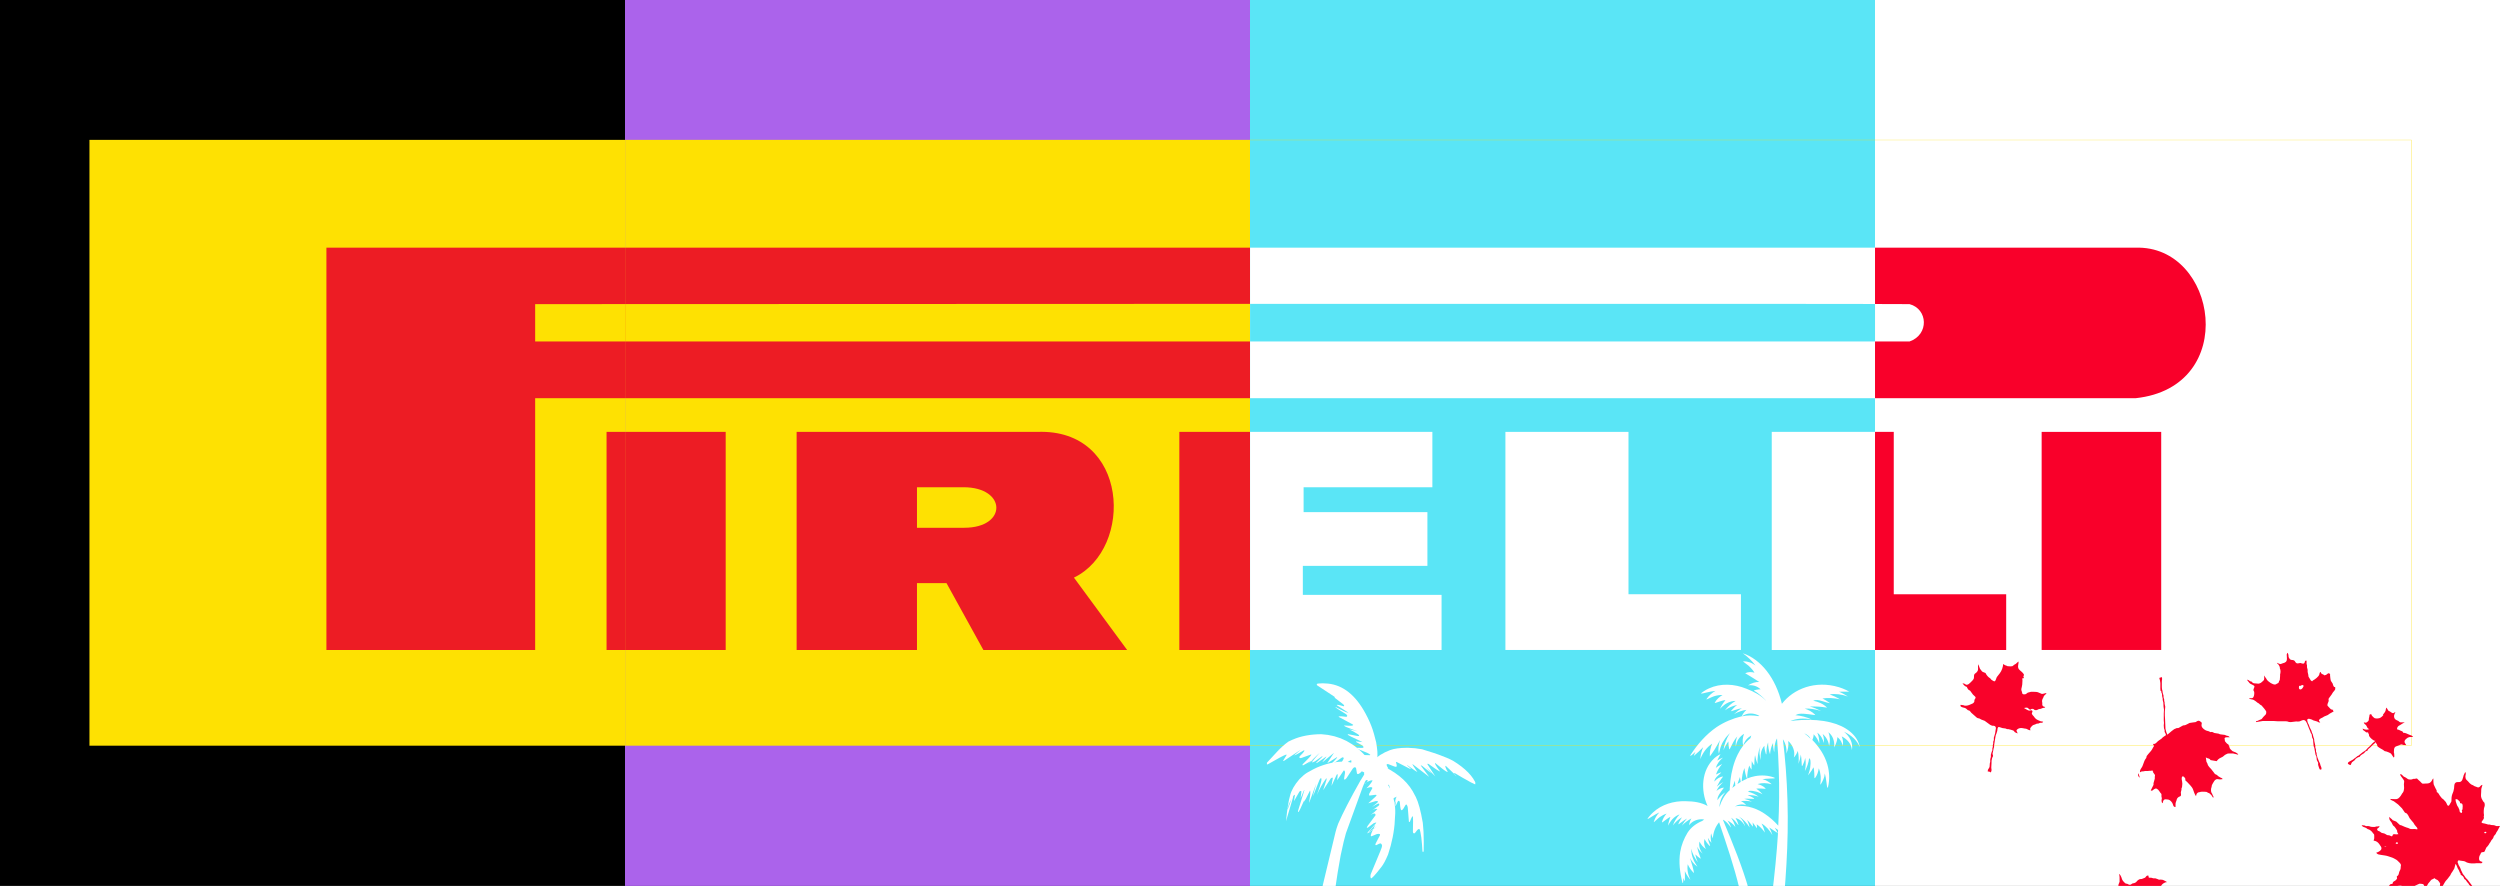 <svg xmlns="http://www.w3.org/2000/svg" xmlns:xlink="http://www.w3.org/1999/xlink" width="824" zoomAndPan="magnify" viewBox="0 0 618 219" height="292" preserveAspectRatio="xMidYMid meet" version="1.0"><defs><clipPath id="bf94dc3852"><path d="M 21.898 34.496 L 154.648 34.496 L 154.648 184.496 L 21.898 184.496 Z M 21.898 34.496 " clip-rule="nonzero"/></clipPath><clipPath id="2ec20c3c1f"><path d="M 80 61 L 154.648 61 L 154.648 161 L 80 161 Z M 80 61 " clip-rule="nonzero"/></clipPath><clipPath id="466334b6af"><path d="M 132 75 L 154.648 75 L 154.648 85 L 132 85 Z M 132 75 " clip-rule="nonzero"/></clipPath><clipPath id="d891a525cb"><path d="M 149 106 L 154.648 106 L 154.648 161 L 149 161 Z M 149 106 " clip-rule="nonzero"/></clipPath><clipPath id="418268d079"><path d="M 154.5 0 L 309 0 L 309 219 L 154.5 219 Z M 154.5 0 " clip-rule="nonzero"/></clipPath><clipPath id="8fe087232d"><path d="M 154.527 34.496 L 309.027 34.496 L 309.027 184.496 L 154.527 184.496 Z M 154.527 34.496 " clip-rule="nonzero"/></clipPath><clipPath id="d9a951f463"><path d="M 154.527 61 L 309.027 61 L 309.027 161 L 154.527 161 Z M 154.527 61 " clip-rule="nonzero"/></clipPath><clipPath id="60bc659688"><path d="M 154.527 75 L 309.027 75 L 309.027 85 L 154.527 85 Z M 154.527 75 " clip-rule="nonzero"/></clipPath><clipPath id="b754f9dbc4"><path d="M 154.527 106 L 180 106 L 180 161 L 154.527 161 Z M 154.527 106 " clip-rule="nonzero"/></clipPath><clipPath id="5c76ee6fce"><path d="M 291 106 L 309.027 106 L 309.027 161 L 291 161 Z M 291 106 " clip-rule="nonzero"/></clipPath><clipPath id="ec0f4301c1"><path d="M 309 0 L 463.5 0 L 463.5 219 L 309 219 Z M 309 0 " clip-rule="nonzero"/></clipPath><clipPath id="b94cd6884c"><path d="M 309.016 34.496 L 463.516 34.496 L 463.516 184.496 L 309.016 184.496 Z M 309.016 34.496 " clip-rule="nonzero"/></clipPath><clipPath id="d9794cfdb9"><path d="M 309.016 61 L 463.516 61 L 463.516 161 L 309.016 161 Z M 309.016 61 " clip-rule="nonzero"/></clipPath><clipPath id="19e7287792"><path d="M 309.016 75 L 463.516 75 L 463.516 85 L 309.016 85 Z M 309.016 75 " clip-rule="nonzero"/></clipPath><clipPath id="db27d0c190"><path d="M 309.016 106 L 357 106 L 357 161 L 309.016 161 Z M 309.016 106 " clip-rule="nonzero"/></clipPath><clipPath id="4c48d8bb50"><path d="M 437 106 L 463.516 106 L 463.516 161 L 437 161 Z M 437 106 " clip-rule="nonzero"/></clipPath><clipPath id="e3951eba16"><path d="M 463.5 0 L 618 0 L 618 219 L 463.5 219 Z M 463.5 0 " clip-rule="nonzero"/></clipPath><clipPath id="743e46a524"><path d="M 463.504 34.496 L 596.254 34.496 L 596.254 184.496 L 463.504 184.496 Z M 463.504 34.496 " clip-rule="nonzero"/></clipPath><clipPath id="5909ccc008"><path d="M 463.504 61 L 546 61 L 546 161 L 463.504 161 Z M 463.504 61 " clip-rule="nonzero"/></clipPath><clipPath id="35c1c94d49"><path d="M 463.504 75 L 476 75 L 476 85 L 463.504 85 Z M 463.504 75 " clip-rule="nonzero"/></clipPath><clipPath id="acb0e183fe"><path d="M 463.504 106 L 496 106 L 496 161 L 463.504 161 Z M 463.504 106 " clip-rule="nonzero"/></clipPath><clipPath id="6e55453cd7"><path d="M 484.598 161.402 L 618 161.402 L 618 219 L 484.598 219 Z M 484.598 161.402 " clip-rule="nonzero"/></clipPath><clipPath id="d4a2387e3d"><path d="M 407.277 161.402 L 459.777 161.402 L 459.777 219 L 407.277 219 Z M 407.277 161.402 " clip-rule="nonzero"/></clipPath><clipPath id="3e7547f337"><path d="M 325 168.902 L 341 168.902 L 341 190 L 325 190 Z M 325 168.902 " clip-rule="nonzero"/></clipPath><clipPath id="16c1a03e25"><path d="M 313.188 181 L 340 181 L 340 191 L 313.188 191 Z M 313.188 181 " clip-rule="nonzero"/></clipPath><clipPath id="bca1387e1a"><path d="M 336 184 L 364.691 184 L 364.691 194 L 336 194 Z M 336 184 " clip-rule="nonzero"/></clipPath></defs><rect x="-61.8" width="741.6" fill="#ffffff" y="-21.9" height="262.8" fill-opacity="1"/><rect x="-61.8" width="741.6" fill="#000000" y="-21.9" height="262.8" fill-opacity="1"/><g clip-path="url(#bf94dc3852)"><path stroke-linecap="butt" transform="matrix(0.716, 0, 0, 0.718, 436.053, 235.968)" fill-opacity="1" fill="#fee102" fill-rule="nonzero" stroke-linejoin="miter" d="M -578.05 -71.975 L 223.766 -71.975 L 223.766 -280.446 L -578.05 -280.446 Z M -578.05 -71.975 " stroke="#fee102" stroke-width="0.113" stroke-opacity="1" stroke-miterlimit="4"/></g><g clip-path="url(#2ec20c3c1f)"><path fill="#ed1c24" d="M 80.688 160.672 L 132.293 160.672 L 132.293 98.441 L 528.121 98.441 C 554.012 95.703 548.398 60.535 528.121 61.227 C 527.074 61.227 80.688 61.227 80.688 61.227 L 80.688 160.672 " fill-opacity="1" fill-rule="nonzero"/></g><g clip-path="url(#466334b6af)"><path fill="#fee102" d="M 132.293 75.18 L 132.293 84.418 L 472.242 84.418 C 477.141 82.703 476.793 76.379 472.242 75.18 C 471.551 75.012 132.293 75.18 132.293 75.18 " fill-opacity="1" fill-rule="nonzero"/></g><g clip-path="url(#d891a525cb)"><path fill="#ed1c24" d="M 149.941 160.672 L 179.508 160.672 L 179.508 106.762 L 149.941 106.762 Z M 149.941 160.672 " fill-opacity="1" fill-rule="nonzero"/></g><g clip-path="url(#418268d079)"><path fill="#ab63eb" d="M 154.5 -2.441 L 309 -2.441 L 309 221.465 L 154.5 221.465 Z M 154.5 -2.441 " fill-opacity="1" fill-rule="nonzero"/></g><g clip-path="url(#8fe087232d)"><path stroke-linecap="butt" transform="matrix(0.716, 0, 0, 0.718, 435.936, 235.968)" fill-opacity="1" fill="#fee102" fill-rule="nonzero" stroke-linejoin="miter" d="M -578.05 -71.975 L 223.765 -71.975 L 223.765 -280.446 L -578.05 -280.446 Z M -578.05 -71.975 " stroke="#fee102" stroke-width="0.113" stroke-opacity="1" stroke-miterlimit="4"/></g><path fill="#ed1c24" d="M 196.926 160.672 L 226.676 160.672 L 226.676 144.152 L 233.977 144.152 L 243.09 160.672 L 278.625 160.672 L 265.477 142.785 C 280.379 135.602 279.148 105.906 256.426 106.762 C 254.852 106.762 196.926 106.762 196.926 106.762 L 196.926 160.672 " fill-opacity="1" fill-rule="nonzero"/><g clip-path="url(#d9a951f463)"><path fill="#ed1c24" d="M 80.57 160.672 L 132.176 160.672 L 132.176 98.441 L 528.004 98.441 C 553.895 95.703 548.281 60.535 528.004 61.227 C 526.957 61.227 80.57 61.227 80.57 61.227 L 80.57 160.672 " fill-opacity="1" fill-rule="nonzero"/></g><g clip-path="url(#60bc659688)"><path fill="#fee102" d="M 132.176 75.18 L 132.176 84.418 L 472.125 84.418 C 477.023 82.703 476.676 76.379 472.125 75.18 C 471.434 75.012 132.176 75.18 132.176 75.18 " fill-opacity="1" fill-rule="nonzero"/></g><g clip-path="url(#b754f9dbc4)"><path fill="#ed1c24" d="M 149.824 160.672 L 179.391 160.672 L 179.391 106.762 L 149.824 106.762 Z M 149.824 160.672 " fill-opacity="1" fill-rule="nonzero"/></g><path fill="#fee102" d="M 226.676 130.465 L 226.676 120.445 L 238.18 120.445 C 248.887 120.445 249.059 130.465 238.359 130.465 C 237.305 130.465 226.676 130.465 226.676 130.465 " fill-opacity="1" fill-rule="nonzero"/><g clip-path="url(#5c76ee6fce)"><path fill="#ed1c24" d="M 291.531 106.762 L 291.531 160.672 L 356.117 160.672 L 356.117 147.055 L 321.805 147.055 L 321.805 139.875 L 352.613 139.875 L 352.613 126.598 L 321.992 126.598 L 321.992 120.445 L 353.84 120.445 L 353.84 106.762 L 291.531 106.762 " fill-opacity="1" fill-rule="nonzero"/></g><g clip-path="url(#ec0f4301c1)"><path fill="#5ae5f6" d="M 309 -2.441 L 463.5 -2.441 L 463.5 221.465 L 309 221.465 Z M 309 -2.441 " fill-opacity="1" fill-rule="nonzero"/></g><g clip-path="url(#b94cd6884c)"><path stroke-linecap="butt" transform="matrix(0.716, 0, 0, 0.718, 436.133, 235.968)" fill-opacity="1" fill="#5ae5f6" fill-rule="nonzero" stroke-linejoin="miter" d="M -578.054 -71.975 L 223.767 -71.975 L 223.767 -280.446 L -578.054 -280.446 Z M -578.054 -71.975 " stroke="#fee102" stroke-width="0.113" stroke-opacity="1" stroke-miterlimit="4"/></g><g clip-path="url(#d9794cfdb9)"><path fill="#ffffff" d="M 80.957 160.672 L 132.535 160.672 L 132.535 98.441 L 528.152 98.441 C 554.027 95.703 548.418 60.535 528.152 61.227 C 527.105 61.227 80.957 61.227 80.957 61.227 L 80.957 160.672 " fill-opacity="1" fill-rule="nonzero"/></g><g clip-path="url(#19e7287792)"><path fill="#5ae5f6" d="M 132.535 75.18 L 132.535 84.418 L 472.305 84.418 C 477.199 82.703 476.852 76.379 472.305 75.18 C 471.609 75.012 132.535 75.18 132.535 75.18 " fill-opacity="1" fill-rule="nonzero"/></g><g clip-path="url(#db27d0c190)"><path fill="#ffffff" d="M 291.809 106.762 L 291.809 160.672 L 356.355 160.672 L 356.355 147.055 L 322.062 147.055 L 322.062 139.875 L 352.855 139.875 L 352.855 126.598 L 322.25 126.598 L 322.25 120.445 L 354.082 120.445 L 354.082 106.762 L 291.809 106.762 " fill-opacity="1" fill-rule="nonzero"/></g><path fill="#ffffff" d="M 372.137 106.762 L 372.137 160.672 L 430.363 160.672 L 430.363 146.895 L 402.562 146.895 L 402.562 106.762 L 372.137 106.762 " fill-opacity="1" fill-rule="nonzero"/><g clip-path="url(#4c48d8bb50)"><path fill="#ffffff" d="M 437.977 106.762 L 437.977 160.672 L 496.195 160.672 L 496.195 146.895 L 468.402 146.895 L 468.402 106.762 L 437.977 106.762 " fill-opacity="1" fill-rule="nonzero"/></g><g clip-path="url(#e3951eba16)"><path fill="#ffffff" d="M 463.5 -2.441 L 622.27 -2.441 L 622.27 221.449 L 463.5 221.449 Z M 463.5 -2.441 " fill-opacity="1" fill-rule="nonzero"/></g><g clip-path="url(#743e46a524)"><path stroke-linecap="butt" transform="matrix(0.716, 0, 0, 0.718, 435.867, 235.968)" fill-opacity="1" fill="#ffffff" fill-rule="nonzero" stroke-linejoin="miter" d="M -578.053 -71.975 L 223.768 -71.975 L 223.768 -280.446 L -578.053 -280.446 Z M -578.053 -71.975 " stroke="#fee102" stroke-width="0.113" stroke-opacity="1" stroke-miterlimit="4"/></g><g clip-path="url(#5909ccc008)"><path fill="#f9002a" d="M 80.691 160.672 L 132.266 160.672 L 132.266 98.441 L 527.887 98.441 C 553.762 95.703 548.152 60.535 527.887 61.227 C 526.84 61.227 80.691 61.227 80.691 61.227 L 80.691 160.672 " fill-opacity="1" fill-rule="nonzero"/></g><g clip-path="url(#35c1c94d49)"><path fill="#ffffff" d="M 132.266 75.18 L 132.266 84.418 L 472.035 84.418 C 476.934 82.703 476.586 76.379 472.035 75.18 C 471.344 75.012 132.266 75.18 132.266 75.18 " fill-opacity="1" fill-rule="nonzero"/></g><g clip-path="url(#acb0e183fe)"><path fill="#f9002a" d="M 437.711 106.762 L 437.711 160.672 L 495.93 160.672 L 495.93 146.895 L 468.137 146.895 L 468.137 106.762 L 437.711 106.762 " fill-opacity="1" fill-rule="nonzero"/></g><path fill="#f9002a" d="M 504.695 160.672 L 534.25 160.672 L 534.25 106.762 L 504.695 106.762 Z M 504.695 160.672 " fill-opacity="1" fill-rule="nonzero"/><g clip-path="url(#6e55453cd7)"><path fill="#f9022a" d="M 565.438 161.406 C 565.383 161.512 565.328 161.672 565.277 161.777 L 565.328 162.832 C 565.328 163.254 565.223 163.621 564.801 163.781 C 564.59 163.938 564.379 163.887 564.223 163.992 C 564.012 164.047 563.906 164.152 563.641 164.152 C 563.379 164.098 563.113 163.938 562.852 163.832 C 562.957 164.098 563.062 164.098 563.219 164.258 C 563.324 164.414 563.484 164.68 563.535 164.836 C 563.59 165.047 563.59 165.102 563.59 165.258 C 563.695 165.629 563.746 165.469 563.746 165.945 C 563.746 166.523 563.695 166.367 563.641 166.684 L 563.641 167.105 C 563.641 167.105 563.59 167.793 563.59 167.793 C 563.59 168.266 563.484 168.16 563.379 168.371 C 563.324 168.531 563.379 168.582 563.273 168.742 C 563.219 168.848 563.008 168.953 562.852 169.004 C 562.746 169.109 562.586 169.164 562.43 169.215 C 561.793 169.27 560.844 168.582 560.422 168.109 C 560.316 167.949 560.316 167.898 560.211 167.738 C 560.055 167.422 559.844 167.422 559.789 167.055 L 559.684 167.055 C 559.684 167.422 559.789 167.793 559.633 168.109 C 559.527 168.266 559.422 168.32 559.316 168.426 C 558.996 168.742 558.734 168.953 558.258 169.004 C 558.047 169.004 557.941 168.953 557.73 168.953 C 557.152 168.898 556.992 169.004 556.57 168.477 C 556.043 168.477 556.043 168.109 555.516 168.004 C 555.566 168.32 555.621 168.266 555.832 168.531 C 556.148 168.953 556.203 169.004 556.676 169.215 C 556.836 169.32 557.152 169.426 557.258 169.586 C 557.414 169.797 557.047 170.273 557.047 170.535 C 557.047 170.852 557.258 170.801 557.258 171.273 C 557.258 171.645 557.203 172.328 556.836 172.539 C 556.73 172.594 556.57 172.594 556.465 172.594 L 555.938 172.594 C 556.254 172.961 556.676 172.805 557.098 173.016 C 557.309 173.121 557.836 173.492 558.047 173.703 L 558.418 173.914 L 558.68 174.176 C 558.84 174.281 558.891 174.281 559.051 174.387 C 559.262 174.598 559.527 174.914 559.684 175.125 C 559.789 175.23 560.211 175.812 560.211 175.918 C 560.266 175.969 560.16 176.391 560.16 176.5 C 560.055 176.711 559.527 177.133 559.316 177.449 C 558.996 177.922 558.945 177.766 558.523 177.977 C 558.152 178.133 558.102 178.238 557.68 178.293 L 557.68 178.504 C 557.68 178.504 559.316 178.238 559.316 178.238 L 562.164 178.238 L 563.008 178.293 L 564.906 178.293 C 565.805 178.293 565.434 178.504 566.281 178.504 L 567.598 178.344 C 567.863 178.344 568.18 178.398 568.391 178.344 C 568.867 178.238 569.234 177.816 569.762 178.082 C 570.027 178.238 570.133 178.555 570.289 178.82 L 570.766 180.035 L 571.082 180.773 C 571.082 180.773 571.188 181.09 571.188 181.09 C 571.238 181.301 571.398 181.352 571.449 181.562 L 571.555 182.301 C 571.609 182.461 571.715 182.566 571.766 182.727 C 571.82 182.832 571.82 183.094 571.82 183.254 C 571.82 183.254 571.926 184.414 571.926 184.414 L 572.086 184.836 L 572.402 186.578 L 572.613 187 L 572.719 187.895 C 572.719 188 572.98 188.316 573.035 188.527 C 573.086 188.738 573.035 188.793 573.035 189.059 L 573.297 189.902 L 573.508 190.27 L 573.879 190.164 C 573.879 189.586 573.773 189.637 573.613 189.164 L 573.508 188.738 L 573.246 188.211 L 572.875 187.262 L 572.664 186.473 L 572.664 186.156 L 572.508 185.785 L 572.508 185.258 L 572.348 184.781 L 572.348 184.359 L 572.086 183.148 C 572.086 182.512 571.98 182.617 571.875 182.195 L 571.715 181.512 L 571.504 181.09 L 571.398 180.668 L 570.977 179.824 L 570.711 179.082 C 570.605 178.82 570.5 178.82 570.449 178.504 C 570.395 178.238 570.238 177.922 570.449 177.766 C 570.711 177.555 571.027 177.766 571.293 177.816 C 571.715 177.922 571.66 178.027 571.875 178.082 L 572.77 178.344 C 573.086 178.449 573.035 178.609 573.562 178.609 C 573.402 178.293 573.191 178.238 573.246 178.027 C 573.402 177.66 573.879 177.5 574.195 177.344 L 574.512 177.133 L 575.41 176.762 L 575.938 176.391 L 576.887 175.863 L 576.676 175.652 L 576.781 175.547 L 576.781 175.496 C 576.41 175.391 576.254 175.441 575.938 175.074 L 575.355 174.441 C 575.25 174.176 575.516 173.648 575.621 173.383 C 575.727 172.961 575.516 172.961 575.672 172.645 C 575.832 172.383 576.254 171.906 576.41 171.645 C 576.57 171.434 576.516 171.379 576.727 171.117 C 576.887 170.957 577.203 170.59 577.254 170.43 C 577.309 170.324 577.254 170.008 577.254 169.848 C 577.148 169.848 577.098 169.848 576.992 169.797 C 576.832 169.691 576.676 169.164 576.621 168.953 C 576.465 168.637 576.254 168.477 576.199 168.32 C 576.148 168.215 576.043 167.633 576.043 167.477 L 575.988 166.895 C 575.988 166.734 576.094 166.578 575.777 166.473 C 575.461 166.312 575.461 166.578 574.984 166.84 C 574.828 166.895 574.723 166.895 574.562 166.945 C 574.301 166.578 573.719 166.734 573.719 166.102 C 573.141 166.367 573.613 166.523 573.086 167.16 C 572.93 167.371 572.453 167.793 572.191 167.949 C 571.875 168.16 571.82 168.109 571.555 168.426 L 571.238 168.215 L 570.66 167.266 L 570.605 166.789 L 570.449 166.102 L 570.449 165.574 L 570.289 164.941 L 570.289 164.469 L 570.184 164.098 L 570.184 163.305 C 570.027 163.305 569.867 163.305 569.816 163.41 C 569.711 163.57 569.762 163.992 569.395 164.047 C 569.234 164.098 568.867 163.938 568.652 163.887 C 568.391 163.887 567.969 164.098 567.703 163.938 C 567.387 163.781 567.336 163.359 567.07 163.254 C 566.703 163.043 566.387 163.305 566.016 162.883 C 565.645 162.41 565.754 162.305 565.699 161.883 L 565.539 161.406 L 565.434 161.406 Z M 495.148 164.152 C 495.203 164.836 494.781 165.891 494.359 166.418 L 493.617 167.371 C 493.461 167.633 493.355 168.371 493.039 168.426 C 492.934 168.477 492.352 168.109 492.246 168.004 C 492.246 168.004 491.984 167.688 491.984 167.688 L 491.613 167.422 C 491.297 167.16 490.98 166.734 490.824 166.367 L 490.293 166.156 L 489.977 165.996 L 489.449 165.312 C 489.449 165.312 489.027 164.203 489.027 164.203 C 488.922 164.469 488.977 165.102 488.977 165.363 C 488.977 165.785 488.816 165.996 488.5 166.312 C 488.344 166.418 488.078 166.578 488.027 166.789 C 487.973 166.895 487.973 167.055 487.973 167.16 C 487.973 167.316 487.973 167.582 487.922 167.738 C 487.816 168.055 487.34 168.477 487.074 168.742 C 486.863 168.953 486.547 169.27 486.18 169.27 C 485.914 169.27 485.809 169.109 485.598 169.004 C 485.441 168.953 485.281 168.953 485.125 168.898 C 485.387 169.27 485.703 169.691 486.18 169.797 C 486.23 169.953 486.496 170.43 486.652 170.535 L 487.023 170.746 C 487.023 170.746 487.711 171.695 487.711 171.695 C 487.867 171.906 488.238 172.117 488.344 172.328 C 488.449 172.594 488.184 172.75 488.078 173.016 C 488.027 173.227 488.133 173.387 487.973 173.598 C 487.816 173.859 487.445 174.02 487.129 174.125 C 486.707 174.336 486.18 174.492 485.703 174.441 L 485.387 174.336 L 484.648 174.23 C 484.648 174.336 484.598 174.441 484.648 174.547 C 484.809 174.863 485.492 174.914 485.758 175.02 C 486.18 175.23 486.23 175.391 486.441 175.547 C 486.652 175.652 486.707 175.602 486.812 175.652 C 486.969 175.758 487.18 176.023 487.285 176.18 L 488.66 177.395 C 488.871 177.555 489.082 177.555 489.293 177.605 L 489.766 177.871 C 489.766 177.871 490.613 178.188 490.613 178.188 L 491.984 179.188 C 492.09 179.242 492.352 179.348 492.457 179.398 C 492.668 179.398 493.09 179.348 493.301 179.664 C 493.461 179.93 493.355 180.246 493.301 180.508 L 493.195 181.301 L 492.879 182.355 L 492.879 182.938 L 492.723 183.359 L 492.723 183.832 L 492.617 184.203 L 492.617 184.625 L 492.512 184.992 L 492.512 185.469 C 492.457 185.629 492.406 185.68 492.352 185.84 C 492.406 185.629 492.09 186.734 492.141 186.523 L 492.141 187.105 L 491.984 187.684 L 491.984 188.316 L 491.879 188.742 L 491.824 189.531 C 491.719 190.059 491.402 189.953 491.352 190.691 C 491.773 190.797 491.773 190.691 492.141 190.957 C 492.457 190.164 492.246 190.375 492.246 189.691 L 492.301 188.688 C 492.301 188 492.301 188 492.457 187.367 C 492.512 187.156 492.668 187.051 492.668 186.895 C 492.723 186.684 492.562 186.629 492.562 186.262 L 492.723 185.574 L 492.828 184.992 C 492.828 184.992 492.934 184.676 492.934 184.676 L 492.934 184.309 L 493.195 182.621 L 493.355 181.723 L 493.512 181.352 L 493.727 180.668 C 493.777 180.402 493.727 179.875 494.043 179.719 C 494.148 179.664 494.781 179.93 494.992 179.98 C 495.309 180.035 495.465 180.035 495.781 180.086 L 496.152 180.246 L 496.469 180.246 C 496.785 180.297 497.312 180.457 497.629 180.562 C 497.945 180.719 497.84 180.773 498.051 180.984 C 498.211 181.09 498.578 181.246 498.789 181.301 C 498.738 181.195 498.473 180.719 498.473 180.613 C 498.473 180.402 498.789 180.191 499 180.086 C 499.477 179.875 499.953 179.98 500.426 180.086 C 500.586 180.086 500.848 180.141 501.008 180.191 C 501.27 180.297 501.164 180.352 501.902 180.562 C 501.902 180.457 501.852 180.191 501.852 180.086 C 501.902 179.875 502.379 179.348 502.59 179.242 C 502.59 179.242 503.066 179.082 503.066 179.082 L 503.539 178.871 L 503.855 178.871 C 504.016 178.82 504.066 178.766 504.227 178.715 C 504.594 178.555 504.859 178.871 505.07 178.398 L 504.438 178.293 C 504.227 178.238 503.434 177.871 503.277 177.711 C 503.066 177.555 502.906 177.289 502.746 177.078 C 502.59 176.922 502.43 176.762 502.324 176.551 C 502.113 176.129 502.641 176.023 502.324 175.652 C 502.062 175.441 501.902 175.758 501.535 175.652 C 501.27 175.602 500.586 175.18 500.32 175.02 C 500.586 174.969 501.008 174.863 501.219 174.969 C 501.535 175.125 501.48 175.391 501.957 175.441 C 502.113 175.18 502.43 175.18 502.695 175.285 C 502.852 175.391 502.906 175.547 503.172 175.547 C 503.539 175.602 503.699 175.391 504.016 175.285 L 504.438 175.23 L 504.965 175.02 L 505.281 174.969 C 505.387 174.969 505.438 174.914 505.543 174.863 L 505.543 174.758 C 505.281 174.703 505.176 174.703 504.965 174.492 C 504.805 174.281 504.859 174.07 504.859 173.809 C 504.805 173.543 504.754 173.227 504.859 172.961 C 504.859 172.805 504.965 172.699 505.07 172.539 C 505.121 172.383 505.176 172.172 505.281 172.012 C 505.492 171.75 505.703 171.695 505.914 171.328 C 505.543 171.328 505.121 171.539 504.754 171.539 L 503.75 171.117 C 503.488 171.012 502.695 171.012 502.379 171.012 L 502.062 171.012 L 501.27 171.223 C 500.902 171.434 500.902 171.645 500.426 171.645 C 500.32 171.645 500.109 171.645 500.004 171.539 C 499.848 171.434 499.898 171.273 499.848 171.117 C 499.793 170.957 499.738 170.852 499.688 170.641 C 499.633 170.219 499.738 170.168 499.793 169.797 L 499.898 169.215 L 499.953 168.215 C 499.953 168.215 499.898 167.688 499.898 167.688 C 500.27 167.793 500.426 167.477 500.164 167.211 C 500.215 167.105 500.32 167 500.32 166.844 C 500.32 166.629 500.109 166.473 500.004 166.312 C 499.738 165.996 499.055 165.574 498.949 165.207 C 498.684 164.574 499.105 164.047 498.949 163.516 L 498.316 164.098 L 497.945 164.309 L 497.473 164.68 L 496.996 164.73 L 496.258 164.68 L 496.047 164.574 L 495.73 164.469 Z M 533.773 167.582 L 533.934 168.16 L 534.039 168.848 L 534.039 170.273 L 534.09 170.801 L 534.25 170.801 C 534.25 171.328 534.406 171.328 534.461 171.59 L 534.461 172.012 L 534.617 172.699 L 534.617 173.016 C 534.617 173.227 534.723 173.332 534.777 173.648 L 534.828 174.703 L 534.934 175.391 L 534.883 176.445 L 534.883 178.082 C 534.883 178.082 534.934 178.715 534.934 178.715 L 534.883 179.293 L 534.934 180.035 L 535.094 180.508 L 535.094 180.879 C 535.145 181.141 535.461 181.457 535.41 181.723 C 535.355 181.828 534.828 182.09 534.672 182.25 L 534.301 182.617 L 533.984 182.832 L 533.457 183.199 C 533.246 183.41 532.875 183.832 532.613 183.887 C 532.508 183.938 532.297 183.887 532.191 183.887 C 532.242 184.043 532.453 184.254 532.453 184.359 C 532.508 184.414 532.297 184.676 532.242 184.781 C 531.875 185.52 531.664 185.73 531.082 186.367 C 530.977 186.473 530.715 186.789 530.66 186.895 C 530.609 187.051 530.609 187.211 530.555 187.367 C 530.449 187.527 530.238 187.738 530.078 188.16 L 529.605 189.426 C 529.395 189.902 528.867 190.324 529.023 190.902 L 529.445 190.691 L 529.762 190.691 L 530.289 190.586 L 530.977 190.586 L 531.398 190.535 L 531.715 190.535 C 532.031 190.48 532.031 190.375 532.297 190.691 L 532.137 190.746 L 532.719 191.59 L 532.664 192.066 L 532.664 192.488 L 532.348 193.594 L 532.348 194.016 L 531.664 195.391 C 531.77 195.441 531.926 195.496 532.031 195.441 C 532.191 195.391 532.664 194.754 533.141 194.965 C 533.246 195.02 533.402 195.125 533.512 195.23 C 533.773 195.496 533.828 195.707 534.039 195.969 C 534.145 196.074 534.25 196.18 534.301 196.285 C 534.355 196.391 534.301 196.656 534.301 196.812 L 534.406 197.34 C 534.406 197.34 534.355 197.656 534.355 197.656 C 534.301 197.816 534.355 198.344 534.461 198.449 C 534.512 198.504 534.566 198.504 534.617 198.555 C 534.672 198.238 534.723 197.816 535.039 197.656 C 535.199 197.551 535.355 197.605 535.516 197.605 C 536.094 197.656 536.254 197.656 536.676 198.078 C 537.152 198.555 537.152 198.977 537.258 199.188 C 537.363 199.398 537.574 199.504 537.785 199.504 C 537.785 198.66 537.73 198.609 538.047 197.816 C 538.102 197.605 538.102 197.5 538.258 197.289 C 538.363 197.184 538.523 197.023 538.629 196.973 C 538.785 196.867 538.945 196.918 539.102 196.707 C 539.207 196.445 539.102 196.234 539.102 195.863 L 539.262 195.23 L 539.262 194.914 C 539.312 194.648 539.418 194.754 539.418 194.332 L 539.473 193.754 C 539.473 193.383 539.367 192.961 539.312 192.594 C 539.312 192.383 539.312 192.117 539.473 191.957 C 539.738 191.746 540.105 192.277 540.211 192.488 L 540.211 192.75 C 540.211 193.016 540.371 193.066 540.582 193.227 L 541.426 194.121 C 541.637 194.332 542.004 194.809 542.109 195.125 C 542.32 195.652 542.48 196.34 542.852 196.812 C 542.957 196.445 542.902 196.234 543.324 195.918 C 543.535 195.812 543.59 195.863 543.801 195.812 C 544.062 195.758 543.957 195.707 544.328 195.707 C 544.59 195.707 545.223 195.707 545.434 195.758 C 545.594 195.812 545.645 195.863 545.805 195.969 L 546.121 196.074 C 546.281 196.18 546.703 196.602 546.809 196.762 C 546.965 196.973 546.859 197.078 547.176 197.184 C 547.176 196.762 547.125 196.867 546.965 196.551 L 546.859 196.234 C 546.754 196.074 546.648 195.969 546.598 195.707 C 546.543 195.496 546.543 195.07 546.598 194.859 L 546.703 194.543 L 546.754 194.176 C 546.809 193.965 546.965 193.754 547.07 193.543 C 547.336 193.172 547.387 192.855 547.863 192.645 C 548.125 192.539 548.285 192.645 548.496 192.645 C 548.652 192.699 549.289 192.645 549.445 192.594 C 549.234 192.277 549.234 192.383 548.918 192.223 L 548.391 191.906 L 547.969 191.535 C 547.758 191.43 547.703 191.484 547.547 191.324 C 547.387 191.219 547.336 191.008 547.176 190.852 L 546.965 190.586 L 546.598 190.113 C 546.332 189.797 546.227 189.797 545.805 189.164 C 545.699 188.953 545.75 188.898 545.645 188.688 L 545.434 188.316 L 545.277 187.211 C 545.805 187.633 546.121 187.316 546.438 187.895 C 546.438 187.895 547.969 188.16 547.969 188.16 C 548.18 187.844 548.496 187.527 548.863 187.367 L 549.289 187.156 C 549.551 187.051 549.711 186.84 549.922 186.684 C 550.133 186.523 550.184 186.523 550.395 186.418 C 550.605 186.312 550.66 186.262 550.922 186.262 L 552.031 186.262 L 552.93 186.473 L 553.297 186.578 C 553.141 186.051 552.297 185.891 551.871 185.68 C 551.715 185.574 551.238 185.098 551.188 184.941 C 551.133 184.836 551.133 184.676 551.082 184.52 C 550.977 184.309 550.922 184.309 550.871 184.043 C 550.605 183.938 550.184 183.516 550.027 183.254 C 549.973 183.148 549.973 182.988 549.973 182.883 C 549.922 182.727 549.867 182.512 549.973 182.406 C 550.238 182.145 550.871 182.301 551.188 182.25 C 550.871 181.828 550.555 181.934 550.344 181.828 L 549.973 181.668 C 549.973 181.668 549.129 181.562 549.129 181.562 C 548.547 181.512 548.652 181.406 548.391 181.352 C 548.391 181.352 547.387 181.195 547.387 181.195 L 546.965 180.984 C 546.754 180.879 546.543 180.984 546.438 180.984 C 546.281 180.93 546.176 180.824 546.016 180.773 C 546.016 180.773 545.434 180.613 545.434 180.613 C 545.066 180.508 544.379 179.98 544.273 179.613 C 544.117 179.242 544.328 178.82 544.273 178.66 C 544.223 178.555 543.852 178.293 543.746 178.238 C 543.324 178.027 543.062 178.344 542.746 178.504 C 542.746 178.504 541.953 178.609 541.953 178.609 L 541.266 178.715 C 541.004 178.82 540.266 179.293 540 179.293 C 539.789 179.293 539.738 179.293 539.523 179.398 L 538.68 179.875 C 538.418 180.035 538.312 179.98 538.102 179.98 L 537.469 180.246 L 536.836 180.719 L 535.777 181.617 L 535.516 180.984 L 535.305 180.191 C 535.305 180.191 535.199 177.711 535.199 177.711 L 535.145 176.867 L 535.145 175.918 L 535.25 174.703 L 535.094 173.965 L 535.094 173.648 L 534.988 173.227 L 534.988 172.91 L 534.828 172.383 L 534.828 171.961 L 534.617 171.273 L 534.566 170.801 C 534.461 170.379 534.406 170.379 534.406 169.848 L 534.406 168.531 C 534.406 167.793 534.566 168.16 534.406 167.371 Z M 568.336 169.531 C 568.496 169.531 568.547 169.586 568.707 169.531 C 568.863 169.426 569.074 169.27 569.34 169.375 C 569.496 169.48 569.445 169.691 569.34 169.848 C 569.234 170.059 569.074 170.273 568.863 170.379 C 568.547 170.535 568.336 170.379 568.285 170.059 C 568.285 170.059 568.336 169.531 568.336 169.531 Z M 589.867 174.914 L 589.707 175.707 C 589.602 176.023 589.285 176.391 589.074 176.656 L 589.129 176.762 L 589.18 176.762 C 588.758 177.238 588.387 177.605 587.703 177.605 C 587.492 177.605 587.227 177.605 587.07 177.555 C 586.91 177.5 586.754 177.344 586.594 177.184 C 586.383 176.973 586.277 176.922 586.227 176.605 C 585.645 176.445 585.75 176.816 585.699 177.133 L 585.594 177.555 C 585.594 177.711 585.594 177.922 585.539 178.082 C 585.484 178.238 585.379 178.293 585.273 178.398 C 584.852 178.766 584.801 178.66 584.324 178.555 C 584.484 179.137 584.695 178.977 584.906 179.293 C 585.168 179.613 585.062 179.98 585.699 180.246 C 585.117 180.457 584.695 180.402 584.113 180.141 L 584.168 179.98 C 583.957 180.191 584.113 180.402 584.273 180.562 L 584.59 180.773 C 584.906 180.984 584.852 181.141 585.379 181.035 C 585.434 181.352 585.484 181.301 585.59 181.512 C 585.645 181.668 585.59 181.773 585.645 181.934 C 585.91 182.406 586.648 183.094 587.176 183.148 L 586.543 183.676 C 586.543 183.676 585.805 184.465 585.805 184.465 L 585.379 184.836 L 584.801 185.469 L 584.008 185.996 L 582.953 186.84 L 582.742 186.895 C 582.531 187.156 582.215 187.316 581.949 187.527 C 581.793 187.633 581.738 187.738 581.527 187.844 C 581.266 188 580.684 188.266 580.473 188.477 C 580.262 188.793 580.473 188.898 580.738 189.004 C 580.789 189.059 580.949 189.164 581.055 189.109 C 581.211 189.004 581.211 188.688 581.422 188.422 L 582.109 187.895 C 582.215 187.789 582.215 187.684 582.32 187.578 C 582.477 187.422 583.008 187.105 583.27 187.105 C 583.641 186.523 583.957 186.523 584.43 186.156 C 584.641 185.945 584.59 185.734 585.223 185.574 C 585.328 185.203 585.645 184.992 585.91 184.781 L 586.594 184.098 C 586.805 183.938 587.07 183.781 587.176 183.465 C 587.281 183.621 587.543 183.887 587.598 184.043 C 587.703 184.254 587.598 184.414 587.809 184.57 C 588.176 184.887 588.703 185.152 589.074 185.363 C 589.285 185.469 589.34 185.625 589.496 185.68 L 589.973 185.785 C 590.289 185.891 590.816 186.102 591.078 186.312 L 591.711 187.262 C 591.926 187.105 591.871 187 591.871 186.789 C 591.871 186.156 591.816 186.262 591.766 185.996 C 591.766 185.996 591.816 185.152 591.816 185.152 C 591.977 184.52 592.188 184.57 592.715 184.359 C 592.926 184.254 593.348 184.098 593.508 184.043 C 593.77 183.992 593.875 184.098 594.086 184.148 L 594.824 184.203 C 594.668 183.832 594.352 183.676 594.402 183.199 C 594.457 182.988 594.613 182.832 594.773 182.672 C 595.406 182.09 595.723 182.195 596.516 182.195 C 596.305 181.828 595.934 181.723 595.566 181.617 C 595.039 181.406 594.668 181.141 594.086 181.141 C 593.93 180.668 593.664 180.773 593.402 180.613 C 593.242 180.562 593.137 180.457 592.98 180.402 C 592.82 180.352 592.664 180.402 592.609 180.297 C 592.453 180.141 592.664 179.719 592.77 179.613 C 592.98 179.348 593.086 179.402 593.297 179.242 C 593.664 179.031 594.035 178.715 594.457 178.609 C 594.141 178.504 593.508 178.609 593.348 178.555 C 593.137 178.504 593.031 178.293 592.82 178.188 C 592.609 178.082 592.453 178.082 592.188 177.871 C 591.766 177.555 591.711 176.973 591.926 176.5 C 591.977 176.285 592.082 176.285 592.137 176.023 C 591.816 176.129 591.766 176.285 591.555 176.285 C 591.289 176.285 591.133 176.074 590.922 175.969 C 590.762 175.812 590.656 175.863 590.445 175.707 C 590.234 175.496 590.184 175.18 589.867 174.914 Z M 609.391 190.852 L 609.02 191.641 C 608.809 192.277 608.758 193.383 607.809 193.332 C 607.438 193.332 607.121 193.277 606.855 193.648 C 606.699 193.805 606.645 194.598 606.645 194.859 L 606.488 195.602 L 606.328 196.023 C 606.117 196.496 606.012 196.973 606.012 197.445 C 606.012 197.605 606.012 198.027 605.961 198.188 C 605.906 198.344 605.75 198.449 605.645 198.715 C 605.539 198.871 605.434 199.188 605.223 199.188 C 605.117 199.188 605.012 199.082 604.957 198.977 C 604.852 198.766 604.801 198.555 604.59 198.238 C 604.59 198.238 603.953 197.551 603.953 197.551 L 603.637 197.34 C 603.742 197.445 603.004 196.551 603.109 196.656 C 602.898 196.34 602.742 195.918 602.371 195.812 C 602.371 195.18 602.266 195.336 602.055 194.859 L 601.633 193.965 C 601.527 193.594 601.527 192.855 601.527 192.434 C 601.262 192.594 601.316 192.75 601.156 192.961 C 601.051 193.172 600.895 193.332 600.684 193.488 C 600.367 193.699 599.84 193.699 599.469 193.699 C 599.258 193.699 598.996 193.754 598.785 193.699 C 598.625 193.594 598.414 193.332 598.258 193.172 C 597.992 192.91 597.676 192.699 597.465 192.434 L 596.832 192.539 L 596.516 192.539 C 596.199 192.645 596.41 192.699 595.777 192.699 C 595.195 192.699 595.145 192.488 594.719 192.223 L 594.191 191.961 C 593.875 191.695 593.77 191.43 593.348 191.324 C 593.348 191.43 593.348 191.59 593.402 191.695 C 593.453 191.852 594.191 192.699 594.297 193.016 C 594.352 193.227 594.246 193.594 594.246 193.859 C 594.246 193.859 594.297 194.809 594.297 194.809 C 594.297 195.074 594.191 195.652 594.035 195.863 C 594.035 195.863 593.824 196.129 593.824 196.129 L 593.508 196.656 C 593.137 197.184 592.77 197.605 592.082 197.551 L 590.816 197.5 C 591.027 197.816 591.449 197.922 591.766 198.078 L 592.82 198.871 L 593.77 199.82 C 593.77 199.82 594.457 200.824 594.457 200.824 C 594.719 201.086 594.879 200.93 595.09 201.246 C 595.617 201.934 595.355 201.984 596.039 202.723 L 596.621 203.41 C 596.777 203.621 596.777 203.777 596.938 203.938 C 597.043 204.094 597.516 204.57 597.57 204.73 C 597.621 204.836 597.57 204.941 597.516 205.047 C 597.199 204.887 596.566 204.941 596.199 204.941 C 595.672 204.941 595.723 204.836 595.301 204.676 L 594.93 204.57 C 594.457 204.414 594.246 204.305 593.77 204.094 C 593.508 203.938 593.402 204.043 593.191 203.883 L 592.348 203.094 L 591.395 202.723 L 591.344 202.566 L 591.078 202.355 L 590.605 201.934 C 590.605 202.195 590.656 202.617 590.816 202.828 L 591.184 203.305 L 591.555 204.043 C 591.66 204.148 591.926 204.305 592.082 204.57 C 592.188 204.73 592.504 205.152 592.559 205.309 C 592.609 205.52 592.559 205.574 592.609 205.73 C 592.664 205.836 592.82 206.102 592.875 206.207 C 592.715 206.207 592.504 206.258 592.348 206.258 C 592.137 206.258 591.816 206.152 591.605 206.258 C 591.395 206.363 591.5 206.68 591.289 206.734 C 591.133 206.785 590.922 206.574 590.711 206.523 C 590.5 206.418 590.34 206.523 590.078 206.418 C 589.762 206.258 589.551 206.047 589.234 205.996 C 589.074 205.941 588.918 205.941 588.758 205.891 C 588.547 205.785 588.441 205.625 588.23 205.52 C 588.02 205.414 587.703 205.414 587.648 205.098 C 587.543 204.781 587.914 204.73 588.02 204.57 C 588.125 204.52 588.176 204.305 588.23 204.199 C 587.703 204.359 587.859 204.254 587.438 204.305 L 587.07 204.41 L 586.438 204.41 C 585.855 204.41 585.855 204.199 585.328 204.199 C 584.535 204.254 585.012 204.199 584.484 204.043 L 583.797 203.988 C 584.113 204.57 584.484 204.41 584.906 204.676 L 585.273 204.941 C 585.539 205.047 585.699 205.047 586.016 205.309 C 586.383 205.574 586.332 205.625 586.594 205.941 C 586.859 206.312 586.91 206.102 586.91 206.68 C 586.91 207.312 586.965 207.207 586.754 207.789 L 587.332 207.949 C 587.859 208.211 588.07 208.527 588.387 209.004 C 588.652 209.371 588.863 209.688 588.547 210.109 C 588.336 210.426 587.754 210.691 587.387 210.797 C 587.754 211.273 588.02 211.219 588.547 211.324 L 589.602 211.484 C 589.812 211.535 590.234 211.59 590.445 211.695 L 591.078 211.906 C 591.344 211.957 592.188 212.379 592.398 212.539 C 592.504 212.59 592.715 212.801 592.82 212.906 C 592.98 213.066 593.402 213.434 593.453 213.645 C 593.559 213.805 593.508 214.07 593.453 214.281 C 593.453 214.492 593.453 214.648 593.402 214.859 L 593.086 215.547 C 593.031 215.758 592.98 216.125 592.875 216.285 C 592.77 216.496 592.559 216.547 592.504 216.652 C 592.453 216.812 592.559 216.918 592.559 217.078 C 592.559 217.184 592.504 217.289 592.398 217.395 C 592.031 217.922 591.5 217.762 591.449 218.449 L 590.867 218.605 L 590.289 219.293 L 589.129 219.66 C 589.551 220.137 590.184 219.82 590.656 219.66 L 591.5 219.504 C 591.66 219.449 591.816 219.504 591.977 219.449 C 592.242 219.344 592.348 219.133 592.504 219.027 C 592.609 218.977 593.297 218.922 593.453 218.922 C 593.824 218.922 594.668 219.398 594.773 219.766 C 594.879 220.086 594.562 220.242 594.879 220.559 L 594.773 220.93 C 595.09 220.613 595.301 220.242 595.512 219.926 C 595.672 219.715 595.777 219.715 595.934 219.609 C 595.988 219.504 596.039 219.344 596.145 219.293 C 596.305 219.188 596.41 219.188 596.621 219.133 L 597.621 218.66 C 597.621 218.66 598.098 218.449 598.098 218.449 C 598.203 218.449 598.891 218.5 598.996 218.555 C 599.152 218.66 599.258 218.977 599.312 219.133 C 599.312 219.449 599.152 219.504 599.469 219.82 L 600.262 218.395 L 600.578 218.027 L 601 217.5 L 601.844 217.078 C 602.004 217.34 602.266 217.395 602.582 217.551 C 602.688 217.605 603.164 218.238 603.215 218.395 C 603.215 218.5 603.164 218.66 603.164 218.766 L 603.164 219.133 L 602.848 220.297 C 602.742 220.664 602.582 220.77 602.742 221.191 L 602.848 221.191 L 603.004 220.719 L 603.426 219.82 L 603.691 219.398 L 603.797 219.082 L 604.375 218.078 C 604.375 218.078 604.59 217.762 604.59 217.762 L 605.012 217.289 C 605.012 217.289 605.695 216.391 605.695 216.391 L 605.961 215.863 L 606.223 215.492 L 606.699 214.703 L 607.016 213.539 C 607.383 214.016 607.332 214.227 607.543 214.648 L 607.859 215.176 C 607.965 215.387 607.965 215.492 608.02 215.598 C 608.125 215.863 608.281 215.809 608.281 216.23 C 608.547 216.391 608.809 216.547 608.969 216.812 C 609.125 217.023 609.074 217.129 609.18 217.289 L 609.496 217.5 C 609.652 217.656 609.707 217.867 609.863 218.027 L 610.234 218.449 C 610.234 218.449 610.34 218.66 610.34 218.66 C 610.391 218.816 610.551 218.816 610.656 218.977 C 610.816 219.293 610.867 219.555 611.238 219.66 L 611.711 220.559 C 611.977 220.613 611.977 220.719 612.133 220.93 L 612.82 221.824 L 613.137 222.141 L 613.559 222.723 C 613.559 222.723 613.77 222.984 613.77 222.984 L 614.297 224.043 L 614.613 224.57 L 614.773 225.098 C 614.773 225.098 614.93 225.309 614.93 225.309 C 614.984 225.465 614.93 225.52 614.93 225.676 C 614.93 225.781 614.984 226.363 615.035 226.418 C 615.09 226.629 615.562 226.945 615.723 227.051 C 615.617 226.68 615.562 226.469 615.773 226.152 L 616.301 226.523 C 616.461 225.73 615.934 225.73 615.457 225.203 C 615.301 224.992 614.984 224.254 614.879 223.988 C 614.879 223.988 614.246 222.773 614.246 222.773 C 614.246 222.773 613.609 222.035 613.609 222.035 L 613.082 221.297 L 612.82 221.035 L 612.449 220.559 L 612.133 220.242 L 611.871 219.871 C 611.871 219.871 611.555 219.555 611.555 219.555 L 610.023 217.5 L 609.547 217.023 L 609.074 216.336 C 608.969 216.23 608.863 216.125 608.809 216.02 L 608.387 215.125 L 608.125 214.438 L 607.754 213.805 L 607.648 213.434 C 607.594 213.328 607.488 213.172 607.543 213.012 C 607.543 212.906 607.648 212.695 607.754 212.695 C 607.859 212.645 608.07 212.75 608.176 212.75 C 608.176 212.75 608.969 212.855 608.969 212.855 C 609.547 212.961 609.441 213.066 609.863 213.223 C 610.074 213.328 610.707 213.434 610.922 213.434 L 611.66 213.434 L 612.188 213.383 L 612.977 213.383 C 613.137 213.383 613.293 213.434 613.453 213.383 C 613.609 213.277 613.609 213.223 613.664 213.066 C 613.453 213.012 613.082 212.906 612.977 212.75 C 612.715 212.484 612.82 211.801 612.977 211.484 C 612.977 211.484 613.137 211.219 613.137 211.219 L 613.293 210.852 C 613.559 210.48 613.93 210.797 614.191 210.48 L 614.613 209.531 C 614.668 209.477 615.09 209.055 615.195 208.844 L 615.406 208.477 L 615.668 208.105 C 615.668 208.105 615.828 207.789 615.828 207.789 L 616.25 207.262 C 616.406 207.051 616.355 206.945 616.461 206.734 C 616.566 206.523 616.777 206.418 616.934 206.152 L 617.094 205.785 L 617.41 205.309 L 617.992 204.199 C 617.676 204.148 617.41 204.254 617.094 204.199 C 616.883 204.148 616.777 204.043 616.512 203.988 L 615.828 203.938 L 615.457 203.832 L 615.09 203.832 L 614.562 203.672 L 614.141 203.566 C 613.93 203.516 613.559 203.516 613.453 203.305 C 613.398 203.039 613.875 202.723 613.98 202.355 C 614.086 202.145 613.98 201.984 613.98 201.828 C 613.98 201.668 614.086 201.562 614.035 201.406 C 614.035 201.246 613.98 201.246 613.98 200.93 C 613.98 200.664 613.98 200.086 614.035 199.875 C 614.086 199.504 614.402 199.031 614.141 198.66 L 614.246 198.555 C 614.035 198.293 613.93 198.238 613.824 198.078 L 613.453 197.395 C 613.188 196.762 613.348 196.391 613.348 195.758 C 613.348 194.914 613.398 194.859 613.664 194.016 C 613.082 194.121 613.137 194.598 612.66 194.648 C 612.398 194.648 612.344 194.598 612.133 194.492 C 611.766 194.332 611.871 194.492 611.344 194.121 L 610.973 193.965 C 610.551 193.699 610.391 193.488 610.074 193.121 C 609.602 192.645 609.496 192.699 609.441 191.957 C 609.441 191.535 609.707 191.168 609.391 190.852 Z M 528.707 191.168 C 528.656 191.273 528.551 191.324 528.551 191.43 C 528.445 191.746 528.707 192.117 528.973 192.223 L 528.762 191.59 Z M 608.121 198.555 C 608.859 198.504 608.809 199.137 608.754 199.664 C 608.754 199.82 608.754 199.98 608.703 200.137 C 608.648 200.242 608.598 200.297 608.543 200.348 C 608.703 200.613 608.648 200.719 608.543 200.98 C 607.965 200.824 608.07 200.719 607.965 200.191 L 607.754 199.715 C 607.699 199.504 607.543 199.398 607.438 199.188 L 607.277 198.766 C 607.121 198.238 607.016 198.184 607.016 197.551 C 607.121 197.551 607.332 197.551 607.438 197.605 C 607.594 197.656 607.648 197.762 607.699 197.816 C 608.016 198.133 608.121 198.078 608.121 198.555 Z M 614.664 205.68 C 614.613 205.785 614.613 205.836 614.559 205.891 C 614.191 206.258 613.82 205.574 614.453 205.625 C 614.559 205.625 614.559 205.68 614.664 205.68 Z M 592.188 208.477 C 592.238 208.422 592.238 208.371 592.293 208.316 C 592.82 207.895 592.926 208.844 592.398 208.582 Z M 589.918 209.266 C 589.918 209.266 589.391 209.32 589.391 209.32 C 589.602 209.16 589.707 209.16 589.918 209.266 Z M 523.801 216.02 C 523.906 216.441 523.957 216.441 523.957 216.918 L 523.957 217.973 L 523.695 218.66 L 523.641 219.082 L 523.324 220.031 C 523.219 220.297 523.062 220.297 523.008 220.613 C 523.008 220.77 523.062 220.875 522.957 220.98 C 522.852 221.191 522.586 221.402 522.535 221.613 C 522.43 221.879 522.586 222.09 522.535 222.352 C 522.48 222.668 522.219 222.984 522.164 223.199 C 522.113 223.355 522.113 223.461 522.059 223.672 L 521.477 224.832 L 521.004 225.465 C 520.898 225.625 520.898 225.73 520.844 225.887 L 520.633 226.363 C 520.527 226.574 520.582 227.156 520.633 227.367 L 520.844 227.367 C 520.527 227.629 520.527 227.523 520.16 227.684 L 519.789 227.84 L 519.422 227.945 L 519.105 228.105 L 518.68 228.211 L 518.418 228.262 L 518.102 228.367 L 517.52 228.578 C 517.52 228.578 516.781 228.738 516.781 228.738 L 515.938 229.105 L 515.566 229.211 C 515.25 229.32 515.199 229.426 514.934 229.477 L 514.25 229.477 L 512.93 229.582 C 512.773 229.637 512.668 229.742 512.402 229.848 L 511.98 229.898 C 511.875 229.898 511.715 230.004 511.609 230.109 C 511.609 230.109 510.82 230.375 510.82 230.375 L 509.5 231.113 L 509.129 231.324 L 508.812 231.43 C 508.812 231.43 508.391 231.641 508.391 231.641 C 508.285 231.691 508.074 231.797 508.023 231.852 C 507.918 232.062 508.129 232.113 508.234 232.168 L 508.234 232.273 C 507.969 232.434 507.969 232.539 507.918 232.801 L 508.234 232.855 L 508.234 232.695 C 508.496 232.695 508.551 232.645 508.762 232.484 C 508.812 232.219 509.129 232.008 509.34 231.797 C 509.66 231.535 509.922 231.219 510.344 231.008 L 511.242 230.637 L 512.031 230.164 C 512.137 230.109 512.297 230.164 512.402 230.164 L 513.246 230.059 C 513.246 230.059 513.879 229.848 513.879 229.848 L 514.355 229.848 C 514.566 229.793 514.672 229.742 514.883 229.688 L 515.305 229.688 C 515.305 229.688 515.992 229.426 515.992 229.426 C 516.098 229.371 516.148 229.32 516.254 229.266 L 516.625 229.211 L 516.941 229.105 L 517.258 229.055 C 517.414 229 517.469 228.949 517.73 228.895 L 518.312 228.844 C 518.469 228.789 518.68 228.633 518.84 228.578 C 518.84 228.578 519.844 228.262 519.844 228.262 L 520.105 228.156 C 520.527 228.051 520.266 227.945 520.898 228 C 520.793 228.633 520.898 229.055 520.898 229.688 C 520.898 230.27 520.738 230.953 520.949 231.48 L 521.426 231.219 C 521.531 231.48 521.582 231.641 521.902 231.641 C 521.848 231.852 521.793 232.273 521.902 232.484 C 521.902 232.645 522.008 232.75 522.059 232.906 L 522.059 233.594 C 522.059 234.066 522.43 234.543 522.48 234.805 C 522.48 235.121 522.113 236.285 522.43 236.707 C 522.219 236.812 522.113 236.969 522.008 237.18 C 522.324 237.023 522.375 236.758 522.586 236.652 C 522.691 236.602 522.746 236.602 522.852 236.602 C 523.43 236.602 523.273 236.812 523.746 236.969 C 523.746 237.34 524.434 237.867 524.484 238.234 C 524.539 238.395 524.434 238.605 524.379 238.711 L 524.328 239.027 C 524.273 239.398 524.223 239.133 524.223 239.715 L 524.434 239.715 C 524.484 239.398 524.59 239.293 524.645 239.027 L 524.645 238.234 C 524.645 237.707 524.695 237.707 524.855 237.234 C 524.855 237.074 524.855 237.023 524.961 236.863 C 525.012 236.758 525.121 236.652 525.227 236.547 C 525.754 235.914 525.438 235.543 525.859 235.176 C 526.121 234.965 526.859 234.859 527.176 235.016 C 527.281 235.07 527.336 235.121 527.387 235.227 C 527.652 235.598 527.492 235.758 527.703 236.02 C 527.969 236.441 528.285 236.391 528.602 236.707 C 528.812 236.969 528.656 237.074 528.707 237.285 L 529.129 237.812 C 529.289 238.078 529.867 238.816 530.184 238.816 C 530.5 238.766 530.922 238.184 531.188 238.023 C 531.348 237.918 531.504 237.867 531.664 237.812 C 531.875 237.707 531.98 237.602 532.191 237.496 C 532.453 237.445 532.664 237.445 532.875 237.445 C 533.352 237.34 533.508 237.234 533.984 237.445 C 534.09 237.496 534.777 237.707 534.828 237.707 C 534.934 237.707 534.988 237.656 535.039 237.602 C 535.094 237.551 535.094 237.391 535.094 237.34 C 535.145 236.812 534.672 236.652 534.566 236.285 C 534.512 236.125 534.617 235.969 534.672 235.809 C 534.828 235.387 534.934 235.121 535.355 234.859 L 535.672 234.648 L 534.988 234.488 C 534.988 234.488 534.406 234.172 534.406 234.172 L 533.879 233.961 C 533.562 233.805 533.297 233.434 533.246 233.066 C 532.98 232.906 533.035 232.801 532.824 232.59 C 532.664 232.434 532.559 232.539 532.402 232.379 C 532.297 232.273 531.77 231.535 531.715 231.43 C 531.609 231.219 531.609 231.164 531.504 230.953 C 531.398 230.797 531.133 230.531 531.238 230.32 C 531.348 230.059 531.715 230.109 531.98 230.109 C 532.348 230.109 532.297 230.059 532.559 230.004 L 533.352 230.004 C 533.824 230.004 533.984 229.848 534.406 229.742 C 534.672 229.637 534.883 229.688 535.145 229.688 L 535.672 229.582 C 535.672 229.582 536.992 229.793 536.992 229.793 C 537.414 229.953 537.309 229.953 537.836 230.004 C 537.68 229.637 537.52 229.688 537.465 229.266 C 537.414 228.895 537.52 228.844 537.625 228.684 L 537.73 228.156 L 537.785 227.789 C 537.941 227.312 538.469 226.312 538.785 225.941 C 538.891 225.836 539.102 225.781 539.207 225.676 L 539.051 225.309 C 538.207 225.52 537.941 224.992 537.625 224.359 C 537.52 224.199 537.309 223.988 537.309 223.777 C 537.309 223.621 537.414 223.566 537.414 223.25 C 536.887 223.41 536.832 223.305 536.305 223.25 C 536.148 223.25 535.988 223.305 535.832 223.199 C 535.672 223.09 535.355 222.668 535.094 222.562 C 534.988 222.562 534.461 222.512 534.352 222.512 L 533.93 222.723 L 533.246 222.723 C 532.875 222.723 532.824 222.828 532.664 222.828 C 532.508 222.773 532.453 222.617 532.348 222.562 C 532.242 222.457 532.031 222.406 531.926 222.352 C 532.242 221.984 532.086 222.035 532.242 221.773 L 532.613 221.246 L 533.191 220.613 C 533.191 220.613 533.984 219.398 533.984 219.398 C 534.301 218.816 534.512 218.449 535.145 218.184 C 535.41 218.078 535.355 218.078 535.672 218.078 C 535.566 217.922 535.461 217.922 535.305 217.816 C 534.883 217.605 534.672 217.445 534.195 217.445 C 533.984 217.395 533.879 217.5 533.668 217.445 C 533.508 217.395 533.246 217.234 532.824 217.129 L 532.348 217.129 L 531.77 216.973 L 531.293 216.973 C 530.922 216.863 531.344 216.336 530.871 216.441 C 530.5 216.496 530.5 216.812 530.238 216.973 L 529.445 217.289 C 529.129 217.34 529.078 217.234 528.707 217.445 C 528.234 217.711 528.234 217.973 527.863 218.184 C 527.598 218.344 527.281 218.344 527.125 218.395 C 526.914 218.5 526.809 218.711 526.543 218.711 C 526.332 218.766 526.121 218.605 525.91 218.5 L 525.438 218.395 C 525.277 218.289 524.906 217.922 524.801 217.762 C 524.328 217.129 524.539 216.547 523.801 216.02 Z M 520.949 227.945 L 520.949 228 L 520.898 227.945 Z M 520.949 227.945 " fill-opacity="1" fill-rule="nonzero"/></g><g clip-path="url(#d4a2387e3d)"><path fill="#ffffff" d="M 455.848 180.891 C 457.695 181.75 459.086 183.047 459.742 184.699 C 459.191 181.688 456.273 179.488 452.562 178.586 C 450.344 178.02 447.855 177.852 445.285 177.988 C 444.398 178.035 443.5 178.125 442.582 178.25 C 444.078 177.59 445.957 177.469 447.855 177.852 C 446.57 177.27 445.164 176.887 443.82 176.797 C 443.852 176.781 443.863 176.781 443.895 176.766 C 444.02 176.703 444.141 176.645 444.262 176.598 C 444.324 176.566 444.398 176.535 444.461 176.523 C 444.539 176.508 444.598 176.492 444.676 176.477 C 445.883 176.246 448.695 176.828 448.711 176.766 C 448.727 176.734 448.711 176.691 448.68 176.66 C 448.008 175.988 447.059 175.469 446.113 175.16 C 447.426 175.086 448.801 175.344 450.191 175.758 C 449.305 175.312 448.359 174.918 447.379 174.641 C 448.816 174.625 450.086 174.656 451.645 174.934 C 450.773 174 449.441 173.465 448.219 173.219 C 448.77 172.961 449.551 173.023 450.496 173.328 C 450.773 173.418 451.094 173.512 451.383 173.602 C 451.582 173.68 452.438 173.863 452.348 173.801 C 452.164 173.68 451.703 173.359 451.535 173.25 C 451.262 173.082 450.957 172.898 450.68 172.746 L 450.512 172.656 C 451.859 172.473 453.324 172.531 454.852 172.867 C 454.059 172.395 453.188 171.996 452.285 171.648 C 453.707 171.434 455.266 171.633 456.793 172.18 C 456.121 171.738 455.402 171.324 454.625 171.004 C 454.641 171.004 454.656 171.004 454.668 171.004 C 454.93 170.988 455.203 170.988 455.465 170.973 C 455.738 170.973 456.016 170.973 456.289 170.973 C 456.566 170.973 456.855 170.988 457.145 170.988 C 456.887 170.836 456.609 170.684 456.32 170.547 C 456.047 170.426 455.754 170.285 455.465 170.18 C 455.176 170.074 454.883 169.965 454.578 169.875 C 448.727 168.102 443.316 170.285 440.488 173.984 C 438.93 167.488 435.215 162.934 430.812 161.484 C 431.977 162.309 433.047 163.301 433.977 164.539 C 433.809 164.402 433.609 164.281 433.426 164.156 C 433.137 163.977 432.832 163.836 432.523 163.73 C 432.02 163.562 431.516 163.469 430.996 163.469 C 430.965 163.469 430.938 163.516 430.938 163.562 C 430.938 163.609 431.852 164.219 432.25 164.57 C 432.449 164.754 432.648 164.938 432.832 165.152 L 433.105 165.457 C 433.199 165.562 433.289 165.672 433.367 165.777 C 433.488 165.93 433.609 166.113 433.719 166.297 C 432.984 166.082 432.203 166.055 431.41 166.418 C 432.602 167.168 433.734 167.797 434.895 168.59 C 433.977 168.527 433.016 168.863 432.113 169.414 C 433.242 169.277 434.344 169.566 435.215 170.395 C 434.59 170.395 433.594 170.605 433.594 170.684 C 433.594 170.73 433.641 170.789 433.641 170.789 C 434.266 171.098 434.816 171.539 435.367 172.027 C 435.75 172.395 436.191 172.746 436.543 173.176 C 436.531 173.176 436.531 173.176 436.516 173.176 C 435.215 171.859 433.688 171.02 431.715 170.254 C 428.734 169.031 425.344 168.852 422.438 170.18 C 422.012 170.363 421.582 170.605 421.188 170.867 C 420.988 170.988 420.789 171.141 420.605 171.281 C 420.543 171.309 420.527 171.387 420.543 171.465 C 420.574 171.539 422.957 170.852 424.074 170.789 C 423.203 171.25 422.422 171.969 421.859 172.793 C 421.844 172.824 421.828 172.867 421.859 172.898 C 421.891 172.945 423.141 172.289 423.738 172.105 C 424.426 171.891 425.113 171.785 425.816 171.801 C 425.066 172.242 424.348 172.855 423.922 173.648 C 423.906 173.695 423.891 173.738 423.922 173.785 C 424.059 173.816 425.848 173.051 426.535 173.082 C 426.441 173.191 426.352 173.297 426.273 173.402 L 425.953 173.832 C 425.816 174.047 425.664 174.289 425.527 174.52 C 425.449 174.672 425.234 175.07 425.16 175.223 C 425.281 175.102 425.586 174.809 425.711 174.688 C 425.895 174.535 426.105 174.367 426.289 174.215 L 426.703 173.938 C 427.637 173.402 428.445 173.25 429.055 173.266 C 428.031 173.832 427.117 174.656 426.398 175.59 C 427.328 174.934 428.34 174.473 429.422 174.262 C 428.844 174.672 427.832 175.773 427.848 175.82 C 427.895 175.879 429.82 175.133 430.613 175.07 C 429.898 175.469 429.238 175.973 428.66 176.523 C 429.637 175.973 430.676 175.621 431.73 175.469 C 431.227 175.91 430.812 176.477 430.57 177.07 C 430.539 177.07 430.523 177.07 430.492 177.086 C 428.324 177.605 426.23 178.492 424.379 179.715 C 421.719 181.535 419.582 184.023 417.871 186.668 C 417.84 186.73 417.84 186.793 417.883 186.852 C 417.945 186.914 418.77 186.18 419.121 185.859 C 418.969 186.148 418.832 186.441 418.742 186.746 C 418.727 186.777 418.77 186.82 418.801 186.793 C 419.613 186.105 420.316 185.445 421.031 184.699 C 420.621 185.629 420.375 186.668 420.316 187.664 C 420.895 186.117 421.891 184.742 423.25 183.828 C 422.836 184.805 422.605 185.922 422.668 186.977 C 422.699 186.988 423.57 185.738 423.891 185.219 C 424.211 184.652 424.898 183.477 425.219 182.926 C 424.84 183.996 424.641 185.188 424.914 186.301 C 424.914 186.301 425.219 184.895 425.496 184.254 C 425.617 183.934 425.77 183.629 425.953 183.336 C 426.121 183.031 426.305 182.758 426.504 182.48 C 426.824 182.023 427.254 181.656 427.621 181.23 C 427.621 181.23 427.621 181.23 427.621 181.242 C 426.793 182.512 426.23 183.996 426.031 185.461 C 426.352 184.668 426.766 183.934 427.254 183.277 C 427.238 183.918 427.328 184.531 427.453 185.141 C 427.469 185.188 427.48 185.219 427.527 185.234 C 427.59 185.262 428.199 183.918 428.508 183.383 C 428.797 182.863 429.117 182.391 429.469 182.039 C 429.102 182.816 429.012 183.734 429.102 184.574 C 429.254 183.246 429.988 182.07 431.133 181.398 C 430.781 182.297 430.66 183.383 430.938 184.285 C 430.402 184.973 429.941 185.723 429.547 186.531 C 429.422 186.777 429.316 187.035 429.195 187.297 C 429.086 187.555 428.98 187.816 428.887 188.074 C 428.125 190.152 427.711 192.461 427.605 194.816 C 427.59 194.984 427.59 195.168 427.59 195.336 C 427.496 195.41 427.406 195.504 427.312 195.578 C 426.258 196.617 425.48 198.023 425.035 199.523 C 425.082 198.176 425.617 196.863 426.52 195.84 C 425.738 196.344 425.051 197.016 424.562 197.809 C 424.562 197.793 424.562 197.766 424.562 197.75 C 424.562 197.641 424.562 197.535 424.578 197.43 C 424.578 197.367 424.594 197.32 424.594 197.262 C 424.609 197.215 424.625 197.152 424.641 197.105 C 424.898 196.234 426.168 194.77 426.137 194.738 C 426.121 194.707 426.09 194.707 426.062 194.707 C 425.434 194.77 424.793 195.105 424.305 195.531 C 424.684 194.66 425.297 193.945 426 193.301 C 425.434 193.621 424.883 194.004 424.395 194.465 C 424.855 193.547 425.281 192.781 425.953 191.957 C 425.098 192.02 424.332 192.566 423.785 193.211 C 423.812 192.738 424.09 192.277 424.578 191.836 C 424.73 191.711 424.883 191.559 425.035 191.422 C 425.145 191.344 425.543 190.902 425.48 190.918 C 425.344 190.965 425.008 191.086 424.867 191.133 C 424.672 191.223 424.473 191.316 424.289 191.406 L 424.18 191.469 C 424.504 190.535 425.023 189.648 425.727 188.855 C 425.176 189.113 424.641 189.434 424.137 189.816 C 424.457 188.824 425.098 187.953 425.922 187.281 C 425.434 187.465 424.945 187.707 424.504 188.016 C 424.504 188 424.516 188 424.516 187.984 C 424.594 187.816 424.684 187.648 424.762 187.465 C 424.855 187.297 424.945 187.129 425.023 186.945 C 425.113 186.777 425.219 186.609 425.312 186.426 C 425.129 186.516 424.945 186.609 424.777 186.699 C 424.609 186.809 424.441 186.914 424.273 187.035 C 424.105 187.16 423.953 187.297 423.801 187.418 C 420.574 190.367 420.344 195.395 422.117 199.23 C 420.484 198.344 418.801 198.086 416.66 198.055 C 413.758 197.965 410.762 198.848 408.625 200.836 C 408.301 201.125 407.996 201.449 407.723 201.785 C 407.586 201.953 407.461 202.121 407.324 202.289 C 407.277 202.332 407.293 202.41 407.324 202.457 C 407.371 202.516 409.25 201.219 410.199 200.82 C 409.57 201.461 409.082 202.289 408.82 203.145 C 408.809 203.176 408.82 203.203 408.852 203.234 C 408.883 203.266 409.785 202.348 410.258 202.012 C 410.793 201.629 411.359 201.324 411.984 201.125 C 411.449 201.723 411.008 202.441 410.84 203.203 C 410.824 203.234 410.84 203.281 410.871 203.312 C 411.008 203.297 412.336 202.137 412.934 201.938 C 412.887 202.043 412.84 202.164 412.797 202.273 L 412.645 202.73 C 412.582 202.945 412.52 203.191 412.461 203.418 C 412.43 203.57 412.367 203.953 412.336 204.105 C 412.414 203.969 412.598 203.633 412.672 203.512 C 412.797 203.328 412.934 203.129 413.055 202.945 L 413.332 202.594 C 413.988 201.875 414.66 201.492 415.195 201.324 C 414.461 202.105 413.895 203.051 413.527 204.047 C 414.156 203.219 414.906 202.531 415.789 202.043 C 415.395 202.547 414.828 203.754 414.859 203.801 C 414.918 203.848 416.371 202.641 417.043 202.332 C 416.539 202.883 416.098 203.48 415.746 204.121 C 416.449 203.371 417.242 202.777 418.113 202.32 C 418.113 202.32 418.113 202.32 418.113 202.332 C 417.793 202.852 417.594 203.434 417.547 204 C 418.391 202.824 419.918 202.348 421.277 202.578 C 421.109 202.684 420.957 202.809 420.805 202.93 C 419.32 203.543 418.023 204.504 417.168 205.832 C 416.281 207.285 415.637 208.891 415.348 210.602 C 414.949 213.078 415.258 215.691 415.898 218.184 C 415.914 218.227 415.961 218.273 416.02 218.273 C 416.082 218.273 416.113 217.402 416.113 217.02 C 416.188 217.266 416.297 217.508 416.434 217.754 C 416.449 217.785 416.492 217.785 416.492 217.738 C 416.523 216.898 416.523 216.133 416.492 215.324 C 416.816 216.102 417.305 216.852 417.871 217.48 C 417.258 216.242 417 214.895 417.211 213.645 C 417.562 214.453 418.113 215.246 418.77 215.844 C 418.801 215.844 418.527 214.637 418.391 214.148 C 418.234 213.645 417.898 212.574 417.762 212.07 C 418.191 212.91 418.801 213.734 419.613 214.254 C 419.613 214.254 418.938 213.246 418.711 212.727 C 418.586 212.465 418.496 212.207 418.406 211.93 C 418.312 211.672 418.25 211.395 418.191 211.121 C 418.098 210.68 418.113 210.234 418.066 209.793 C 418.359 210.984 418.938 212.176 419.703 213.152 C 419.398 212.512 419.199 211.855 419.078 211.199 C 419.457 211.594 419.871 211.914 420.301 212.223 C 420.328 212.238 420.359 212.254 420.406 212.238 C 420.469 212.223 419.992 211.105 419.855 210.617 C 419.703 210.145 419.598 209.699 419.582 209.301 C 419.84 209.961 420.344 210.57 420.895 211.016 C 420.191 210.129 419.887 209.043 420.117 208.035 C 420.469 208.77 421.047 209.484 421.734 209.883 C 421.23 209.09 421.156 208.188 421.355 207.391 C 421.676 208.02 422.102 208.586 422.578 209.059 C 422.652 209.133 422.773 209.059 422.73 208.965 C 422.469 208.34 422.254 207.715 422.195 207.117 C 422.438 207.559 422.73 207.973 423.066 208.34 C 422.852 207.516 422.82 206.734 422.988 206 C 423.098 206.445 423.25 206.871 423.418 207.27 C 423.508 205.773 423.996 204.441 424.883 203.359 C 424.914 203.328 424.945 203.297 424.961 203.266 C 428.812 214.684 432.082 224.035 432.051 237.191 C 432.051 237.191 432.77 237.223 434.848 237.191 C 434.648 224.113 431.121 215.172 425.895 202.625 C 425.906 202.625 425.906 202.625 425.922 202.641 C 426 202.672 426.074 202.715 426.152 202.762 L 426.383 202.914 C 426.52 203.023 426.703 203.176 426.824 203.297 C 426.887 203.359 426.977 203.449 427.039 203.512 C 427.328 203.801 427.574 204.137 427.848 204.488 C 427.879 204.535 427.941 204.504 427.91 204.457 C 427.711 203.953 427.453 203.418 427.129 202.961 C 427.102 202.93 427.086 202.883 427.055 202.852 C 427.789 203.191 428.445 203.738 428.996 204.441 C 428.781 203.633 428.414 202.84 427.926 202.137 C 428.199 202.305 428.461 202.516 428.719 202.762 C 428.797 202.852 428.887 202.93 428.965 203.023 C 429.039 203.113 429.117 203.203 429.195 203.312 C 429.27 203.402 429.348 203.512 429.422 203.602 C 429.422 203.602 429.652 203.906 429.652 203.906 C 429.699 203.969 429.773 203.922 429.742 203.863 C 429.668 203.617 429.59 203.359 429.484 203.113 C 429.438 202.992 429.379 202.867 429.316 202.746 C 429.254 202.625 429.18 202.5 429.117 202.379 C 429.086 202.332 429.055 202.273 429.027 202.227 C 429.605 202.363 430.141 202.641 430.613 203.145 C 430.922 203.465 431.195 203.863 431.41 204.273 C 431.332 204.047 431.273 203.816 431.164 203.586 C 430.859 202.867 430.371 202.227 429.758 201.77 C 430.844 202.41 431.777 203.402 432.512 204.551 C 432.371 203.922 432.176 203.281 431.898 202.672 C 432.402 203.176 432.848 203.754 433.273 204.336 C 433.336 204.414 433.32 203.602 433.227 203.281 C 433.578 203.68 434.328 204.824 434.328 204.719 C 434.344 204.414 434.312 204.074 434.254 203.754 C 435.016 204.305 435.719 204.945 436.27 205.816 C 436.133 205.07 435.828 204.273 435.445 203.57 C 436.543 204.199 437.461 205.238 438.133 206.445 C 437.949 205.805 437.707 205.16 437.371 204.551 C 438.012 204.992 439.34 205.91 439.523 205.973 C 438.883 216.18 437.371 227.031 435.781 237.191 L 439.434 237.191 C 440.609 226.832 441.727 216.211 441.91 205.711 C 442 200.469 441.848 195.211 441.449 190 C 441.266 187.57 441.023 185.156 440.73 182.742 C 441.434 183.766 441.742 185.109 441.574 186.316 C 442 185.355 442.199 184.238 442.047 183.168 C 443.148 184.148 443.836 185.738 443.438 187.25 C 443.863 186.82 444.199 186.258 444.414 185.613 C 444.645 186.652 444.707 187.738 444.582 188.824 C 444.859 188.09 445.059 187.312 445.148 186.516 C 445.379 187.281 445.363 189.297 445.41 189.328 C 445.469 189.359 445.547 189.328 445.578 189.266 C 445.867 188.672 446.113 188.031 446.25 187.355 C 446.449 188.441 446.402 189.527 446.156 190.629 C 446.707 189.648 447.09 188.52 447.227 187.387 C 447.32 187.539 447.426 187.68 447.516 187.816 C 447.609 188.457 447.578 189.113 447.473 189.801 L 447.379 190.277 C 447.32 190.504 447.242 190.75 447.18 190.98 C 447.121 191.133 446.984 191.516 446.922 191.668 C 447.027 191.543 447.305 191.207 447.395 191.086 C 447.531 190.887 447.699 190.672 447.84 190.461 L 448.098 190.016 C 448.16 189.91 448.219 189.785 448.281 189.68 C 448.543 190.305 448.496 192.172 448.527 192.324 C 448.57 192.371 448.648 192.355 448.695 192.309 C 449.215 191.637 449.473 190.781 449.609 189.926 C 450.117 191.176 450.207 192.523 449.977 193.867 C 449.977 193.898 449.992 193.945 450.023 193.957 C 450.07 193.988 450.789 192.723 450.957 192.035 C 451.016 191.758 451.062 191.484 451.094 191.191 C 451.43 192.262 451.629 194.691 451.703 194.707 C 451.781 194.723 451.859 194.676 451.871 194.602 C 452.332 192.797 452.254 190.824 451.719 188.977 C 451.047 186.652 449.672 184.637 448.008 182.91 C 448.219 182.465 448.344 181.992 448.328 181.52 C 448.328 181.52 448.328 181.504 448.328 181.504 C 448.969 182.16 449.457 182.926 449.719 183.797 C 449.766 182.863 449.598 181.961 449.23 181.105 C 450.117 181.762 450.59 182.68 450.863 183.676 C 450.91 182.91 450.848 182.145 450.559 181.441 C 451.477 182.207 451.996 183.23 452.164 184.363 C 452.453 183.199 452.406 182.008 451.965 181 C 452.699 181.551 453.125 182.281 453.309 183.125 L 453.387 183.52 C 453.402 183.719 453.418 183.934 453.434 184.133 C 453.434 184.27 453.402 184.637 453.402 184.773 C 453.477 184.637 453.645 184.254 453.723 184.117 C 453.797 183.902 453.906 183.66 453.98 183.445 L 454.105 182.984 C 454.164 182.727 454.211 182.465 454.227 182.207 C 454.898 182.801 455.402 183.52 455.48 184.406 C 455.723 183.582 455.586 182.758 455.281 182.039 C 456.734 182.789 457.68 183.965 457.789 185.43 C 458.125 183.613 457.27 182.102 455.848 180.891 Z M 438.668 181.824 Z M 430.586 177.086 C 431.852 176.125 433.594 176.199 434.926 176.965 C 434.848 176.98 434.773 177.012 434.68 177.027 C 433.336 176.797 431.945 176.781 430.586 177.086 Z M 432.906 181.824 C 432.832 182.039 432.77 182.254 432.707 182.48 C 432.523 182.633 432.344 182.789 432.16 182.957 C 431.73 183.352 431.332 183.797 430.953 184.27 C 431.227 183.168 431.992 182.344 432.906 181.824 Z M 431.227 189.863 C 431.332 190.766 431.531 191.695 431.852 192.508 C 431.41 192.691 430.98 192.906 430.555 193.148 C 430.602 191.973 430.797 190.84 431.227 189.863 Z M 430.109 192.078 C 430.156 192.477 430.219 192.891 430.309 193.285 C 430.035 193.453 429.758 193.621 429.5 193.805 C 429.715 193.211 429.957 192.523 430.109 192.078 Z M 428.23 194.785 C 428.43 194.172 428.645 193.578 428.859 192.98 C 428.871 193.395 428.918 193.805 428.965 194.203 C 428.703 194.387 428.461 194.57 428.23 194.785 Z M 439.508 205.711 C 439.508 205.816 439.496 205.926 439.496 206.016 C 439.266 205.527 439.004 205.07 438.73 204.609 C 439.004 204.793 439.281 204.992 439.539 205.176 C 439.523 205.359 439.523 205.527 439.508 205.711 Z M 439.586 204.105 C 438.594 202.992 437.477 202.012 436.285 201.203 C 436.086 201.066 435.871 200.941 435.672 200.805 C 435.461 200.684 435.246 200.562 435.047 200.453 C 433.855 199.828 432.57 199.414 431.316 199.277 C 430.555 199.188 429.805 199.199 429.07 199.309 C 428.996 199.324 428.918 199.34 428.844 199.355 C 429.684 198.863 430.723 198.695 431.652 199.047 C 431.332 198.621 430.875 198.285 430.355 198.039 C 431.258 197.934 432.176 197.965 433.09 198.176 C 432.496 197.871 431.852 197.625 431.18 197.473 C 431.852 197.352 433.551 197.535 433.594 197.488 C 433.625 197.445 433.609 197.367 433.566 197.336 C 433.09 197.016 432.555 196.754 431.992 196.57 C 432.922 196.496 433.84 196.633 434.742 196.938 C 433.961 196.359 433.031 195.914 432.082 195.699 C 432.219 195.641 432.344 195.547 432.48 195.488 C 433.031 195.457 433.594 195.547 434.16 195.699 L 434.559 195.824 C 434.742 195.898 434.957 195.992 435.137 196.066 C 435.262 196.129 435.582 196.297 435.703 196.359 C 435.598 196.25 435.352 195.977 435.262 195.883 C 435.109 195.746 434.941 195.578 434.773 195.441 L 434.422 195.168 C 434.328 195.105 434.238 195.043 434.145 194.984 C 434.695 194.816 436.27 195.012 436.406 195 C 436.453 194.953 436.438 194.891 436.406 194.844 C 435.887 194.324 435.168 194.004 434.465 193.82 C 435.566 193.484 436.711 193.531 437.844 193.852 C 437.875 193.852 437.906 193.852 437.922 193.82 C 437.949 193.789 436.941 193.043 436.375 192.828 C 436.148 192.75 435.918 192.676 435.672 192.629 C 436.605 192.43 438.684 192.461 438.699 192.398 C 438.73 192.34 438.684 192.262 438.625 192.23 C 437.141 191.668 435.461 191.559 433.84 191.867 C 433.184 191.988 432.539 192.188 431.914 192.445 C 431.883 191.285 432.098 190.23 432.418 189.238 C 432.57 189.602 432.738 189.941 432.953 190.23 C 433.016 190.336 432.969 188.746 433.047 188.121 C 433.168 188.504 433.656 189.297 433.656 189.191 C 433.688 188.352 433.703 187.48 433.84 186.668 C 433.977 187.434 434.207 188.211 434.465 188.902 C 434.391 187.297 434.617 185.723 435.184 184.391 C 434.926 185.234 434.879 186.18 435.062 187.082 C 435.109 187.355 435.199 187.633 435.277 187.906 C 435.215 187.34 435.199 186.793 435.293 186.273 C 435.398 185.477 435.719 184.852 436.148 184.348 C 436.148 184.422 436.148 184.484 436.164 184.559 C 436.18 184.727 436.191 184.883 436.207 185.035 C 436.238 185.188 436.27 185.355 436.301 185.508 C 436.359 185.812 436.453 186.117 436.531 186.41 C 436.543 186.484 436.652 186.484 436.652 186.395 C 436.652 186.379 436.668 185.949 436.668 185.938 C 436.668 185.781 436.668 185.645 436.684 185.492 C 436.699 185.355 436.699 185.203 436.711 185.066 C 436.727 184.926 436.758 184.789 436.773 184.652 C 436.852 184.238 436.941 183.855 437.078 183.52 C 437.062 184.531 437.246 185.539 437.555 186.469 C 437.613 185.43 437.859 184.469 438.301 183.66 C 438.301 183.703 438.301 183.766 438.301 183.812 C 438.285 184.469 438.395 185.141 438.531 185.781 C 438.547 185.844 438.609 185.844 438.609 185.766 C 438.625 185.262 438.637 184.758 438.715 184.285 C 438.73 184.18 438.746 184.039 438.777 183.934 C 438.805 183.734 438.883 183.477 438.945 183.277 L 439.051 182.973 C 439.098 182.879 439.145 182.789 439.188 182.695 C 439.219 182.648 439.25 182.605 439.281 182.559 C 439.48 185.078 439.633 187.617 439.707 190.137 C 439.875 194.828 439.832 199.477 439.586 204.105 Z M 446.801 181.887 C 446.555 181.672 446.281 181.473 446.004 181.273 C 446.754 181.582 447.336 182.055 447.609 182.664 C 447.348 182.391 447.074 182.129 446.801 181.887 Z M 446.801 181.887 " fill-opacity="1" fill-rule="nonzero"/></g><g clip-path="url(#3e7547f337)"><path fill="#ffffff" d="M 327.008 168.91 L 328.285 168.984 C 332.016 169.371 335.105 171.832 337.551 176.367 C 338.312 177.77 338.898 179.09 339.312 180.332 C 339.477 180.766 339.77 181.828 340.195 183.52 C 340.34 184.426 340.438 185.176 340.488 185.777 C 340.516 186.402 340.512 186.949 340.48 187.406 C 340.32 188.484 340.195 189.098 340.102 189.246 C 339.988 189.551 339.859 189.711 339.719 189.723 L 338.754 188.918 C 338.699 188.863 338.66 188.801 338.641 188.734 C 338.691 188.551 338.691 188.438 338.633 188.395 C 337.688 187.617 337.16 187.109 337.051 186.879 C 336.977 186.773 337.027 186.699 337.203 186.645 L 338.617 186.684 C 338.75 186.66 338.777 186.613 338.695 186.543 C 338.52 186.395 338.281 186.246 337.984 186.105 C 336.23 185.426 335.359 185.027 335.367 184.922 C 335.367 184.891 335.434 184.871 335.559 184.859 L 336.836 184.875 C 336.988 184.844 337.062 184.789 337.062 184.715 C 337.039 184.559 336.965 184.426 336.836 184.316 L 335.312 183.469 C 335.199 183.383 335.168 183.32 335.215 183.273 L 336.805 183.441 C 334.305 182.297 333.09 181.676 333.164 181.582 C 333.129 181.512 333.188 181.484 333.344 181.508 L 335.59 181.945 C 335.797 181.965 335.918 181.949 335.957 181.891 C 336.012 181.789 335.93 181.668 335.707 181.523 C 334.918 181.02 334.211 180.613 333.578 180.305 C 334.492 180.477 335.18 180.637 335.637 180.785 C 334.664 180.449 333.746 180.105 332.887 179.758 C 332.539 179.613 332.332 179.492 332.266 179.387 C 332.25 179.359 332.27 179.344 332.324 179.34 C 333.02 179.402 333.57 179.422 333.973 179.402 C 334.371 179.375 334.543 179.289 334.488 179.137 L 330.918 177.203 C 330.887 177.125 330.992 177.078 331.238 177.07 C 331.344 177.043 331.859 177.086 332.789 177.195 C 332.887 177.18 332.957 177.133 333.004 177.059 C 333.082 176.965 333.012 176.805 332.801 176.578 C 331.145 175.574 330.258 175 330.141 174.855 C 330.125 174.812 330.125 174.785 330.137 174.773 C 331.879 175.68 332.918 176.152 333.258 176.188 C 333.277 176.18 333.289 176.172 333.285 176.156 L 330.477 174.336 C 330.422 174.297 330.457 174.262 330.578 174.227 L 330.887 174.262 C 331.16 174.309 331.562 174.418 332.098 174.582 C 332.273 174.582 332.316 174.492 332.23 174.309 C 332.203 174.258 332.133 174.184 332.02 174.086 L 330.07 172.582 C 329.934 172.449 329.879 172.34 329.902 172.246 L 325.586 169.406 C 325.434 169.277 325.48 169.137 325.715 168.98 C 326.156 168.934 326.586 168.914 327.008 168.91 " fill-opacity="1" fill-rule="nonzero"/></g><g clip-path="url(#16c1a03e25)"><path fill="#ffffff" d="M 326.602 181.492 L 328.266 181.668 L 329.859 182.004 L 331.387 182.5 L 332.844 183.16 L 334.234 183.98 C 336.043 185.184 337.668 186.816 339.109 188.879 C 339.332 188.719 339.613 188.492 339.949 188.195 L 339.828 189.961 L 339.109 188.879 C 338.336 189.406 337.766 189.73 337.406 189.859 C 336.934 190.062 336.445 190.223 335.945 190.336 C 335.859 190.324 335.805 190.281 335.773 190.207 C 335.777 189.547 335.699 189.195 335.543 189.152 C 335.484 189.133 335.406 189.145 335.309 189.184 C 334.934 189.414 334.668 189.551 334.504 189.594 C 334.133 189.676 333.906 189.695 333.824 189.652 C 333.793 189.641 333.77 189.625 333.758 189.605 C 333.969 188.828 334.07 188.387 334.059 188.285 C 334.098 188.074 334.059 187.961 333.945 187.949 C 333.891 187.945 333.82 187.965 333.73 188.016 L 331.953 189.062 C 331.809 189.125 331.695 189.137 331.613 189.105 C 331.488 189.035 331.438 188.926 331.461 188.777 C 331.922 188 332.16 187.574 332.164 187.504 C 332.188 187.352 332.129 187.254 331.988 187.207 C 331.898 187.195 331.781 187.238 331.637 187.328 C 330.465 188.164 329.773 188.633 329.555 188.746 C 329.336 188.801 329.273 188.742 329.367 188.566 C 330.215 187.723 330.609 187.246 330.551 187.129 L 328.703 188.301 C 328.387 188.492 328.188 188.586 328.117 188.586 L 329.766 186.102 L 327.016 188.344 C 326.934 188.387 326.926 188.348 326.992 188.227 C 327.688 187.395 327.973 186.992 327.852 187.023 L 325.75 188.469 C 325.637 188.547 325.531 188.59 325.438 188.602 C 325.387 188.598 325.355 188.578 325.344 188.547 L 326.797 187.16 C 326.918 187.008 326.945 186.922 326.879 186.902 L 325.102 188.172 C 324.578 188.461 324.328 188.535 324.352 188.395 C 324.332 188.363 324.578 188.035 325.098 187.398 C 325.012 187.484 324.914 187.566 324.805 187.641 L 325.105 187.395 L 326.246 186.062 L 324.203 188.035 L 324.797 187.648 L 323.383 188.828 L 324.199 188.039 C 323.844 188.262 323.145 188.652 322.094 189.211 C 321.953 189.152 321.938 189.047 322.051 188.891 C 323.41 187.57 324.113 186.797 324.168 186.559 C 324.168 186.516 324.121 186.508 324.023 186.531 L 321.715 187.363 C 321.516 187.418 321.379 187.422 321.309 187.371 C 321.199 187.332 321.184 187.203 321.254 186.988 C 321.965 186.27 322.332 185.863 322.355 185.766 C 322.488 185.566 322.48 185.469 322.336 185.469 C 321.328 186.066 320.738 186.402 320.559 186.48 C 320.23 186.645 320.016 186.73 319.906 186.73 L 321.559 185.328 L 317.387 188.09 C 317.23 188.16 317.172 188.129 317.219 187.996 L 318.031 186.676 C 318.078 186.594 318.043 186.547 317.926 186.531 C 317.363 186.715 315.875 187.508 313.457 188.902 C 313.316 188.961 313.199 188.984 313.102 188.977 C 313.004 188.965 312.949 188.91 312.941 188.805 C 314.57 187.008 315.48 186.023 315.668 185.855 C 316.578 184.871 317.516 184.031 318.484 183.328 C 319.77 182.691 320.934 182.258 321.969 182.027 C 322.539 181.887 323.129 181.777 323.734 181.691 L 324.664 181.586 C 325.289 181.527 325.938 181.496 326.602 181.492 " fill-opacity="1" fill-rule="nonzero"/></g><path fill="#ffffff" d="M 339.34 189.473 L 339.367 189.477 L 339.391 189.484 L 339.418 189.5 L 339.449 189.523 C 339.469 189.539 339.488 189.559 339.508 189.586 C 339.551 189.633 339.598 189.699 339.648 189.781 L 338.965 189.797 C 339.059 189.711 339.164 189.609 339.281 189.492 C 339.297 189.48 339.316 189.473 339.34 189.473 M 337.602 189.73 L 337.625 189.73 C 337.676 189.738 337.715 189.75 337.75 189.762 C 337.789 189.777 337.832 189.797 337.879 189.824 L 338.965 189.797 C 338.887 189.875 338.77 189.977 338.605 190.105 C 338.574 190.129 338.547 190.145 338.523 190.156 C 338.504 190.168 338.48 190.176 338.449 190.18 C 338.445 190.18 338.441 190.18 338.438 190.176 C 338.375 190.129 338.262 190.051 338.094 189.945 C 338 189.887 337.926 189.848 337.879 189.824 L 337.461 189.832 L 337.52 189.773 C 337.523 189.766 337.527 189.758 337.531 189.754 L 337.547 189.742 C 337.559 189.734 337.574 189.73 337.602 189.73 M 319.285 197.504 C 318.953 198.086 318.723 198.539 318.602 198.859 C 318.535 199.023 318.473 199.223 318.406 199.465 C 318.336 199.73 318.301 199.914 318.301 200.02 C 318.301 200.051 318.305 200.074 318.312 200.09 L 319.285 197.504 M 331.977 188.266 L 332.555 188.285 C 333.242 188.332 333.934 188.457 334.625 188.668 C 335.492 188.93 336.363 189.32 337.238 189.84 L 337.461 189.832 L 336.242 191.059 C 335.98 191.242 335.801 191.34 335.707 191.348 C 335.566 191.34 335.48 191.297 335.449 191.211 L 335.211 189.848 C 335.109 189.684 334.941 189.637 334.703 189.711 C 334.629 189.754 334.535 189.844 334.418 189.984 C 333.527 191.363 333.016 192.145 332.875 192.328 C 332.656 192.582 332.508 192.711 332.426 192.711 C 332.324 192.746 332.266 192.664 332.254 192.457 C 332.453 191.348 332.535 190.797 332.496 190.801 L 332.324 190.488 C 332.262 190.449 332.215 190.441 332.176 190.461 L 330.543 192.883 L 330.684 191.527 C 330.66 191.359 330.578 191.348 330.434 191.496 L 329.145 194.277 L 329.465 192.387 C 329.484 192.164 329.328 192.168 328.992 192.402 L 327.082 195.348 L 327.922 192.738 C 327.973 192.543 327.949 192.43 327.852 192.395 C 326.941 193.633 326.172 195.004 325.551 196.508 C 326.176 194.727 326.516 193.652 326.574 193.281 C 326.656 192.984 326.684 192.711 326.656 192.465 C 326.621 192.355 326.543 192.34 326.422 192.41 C 326.32 192.52 326.227 192.676 326.141 192.879 L 324.859 196.109 L 324.52 196.871 L 325.371 193.703 L 323.645 198.391 C 323.621 198.445 323.613 198.395 323.625 198.23 C 323.793 197.18 323.887 196.559 323.906 196.367 C 323.941 195.891 323.922 195.566 323.848 195.395 C 323.297 196.527 322.945 197.23 322.789 197.496 L 322.383 198.109 L 322.309 198.156 L 322.402 197.828 C 321.551 199.793 321.062 200.762 320.938 200.73 C 320.836 200.734 320.828 200.594 320.914 200.309 L 322.445 195.32 C 322.406 195.273 322.344 195.34 322.266 195.516 L 321.504 197.371 L 321.703 195.742 C 321.715 195.668 321.684 195.59 321.613 195.512 C 321.441 195.508 321.309 195.57 321.211 195.699 L 319.883 198.031 L 320.094 196.586 C 320.055 196.473 320 196.449 319.922 196.508 C 319.879 196.527 319.77 196.684 319.605 196.969 L 319.625 197.164 L 317.895 203.012 C 318.211 199.91 318.551 197.793 318.91 196.664 C 319.191 195.43 319.961 194.074 321.219 192.605 C 321.902 191.91 322.52 191.387 323.078 191.035 C 324.363 190.309 325.195 189.871 325.57 189.723 C 327.73 188.797 329.867 188.309 331.977 188.266 " fill-opacity="1" fill-rule="nonzero"/><g clip-path="url(#bca1387e1a)"><path fill="#ffffff" d="M 359.461 191.285 C 359.734 191.555 359.887 191.711 359.922 191.758 C 359.996 191.84 360.035 191.891 360.035 191.906 C 359.961 191.848 359.898 191.793 359.836 191.742 C 359.777 191.691 359.727 191.641 359.68 191.598 L 359.617 191.531 L 359.562 191.469 L 359.52 191.41 L 359.488 191.359 L 359.465 191.312 L 359.461 191.285 M 347.746 184.855 L 348.156 184.859 C 349.258 184.883 350.387 185.004 351.539 185.223 C 353.934 185.961 355.273 186.395 355.559 186.52 C 357.102 187.07 358.316 187.59 359.211 188.074 C 362.281 189.969 364.195 191.941 364.945 193.98 C 364.719 193.945 364.25 193.738 363.535 193.363 L 361.516 192.234 L 359.715 191.164 C 359.527 191.07 359.441 191.113 359.461 191.281 L 357.422 189.34 C 357.262 189.266 357.234 189.387 357.344 189.703 C 357.43 190 357.605 190.348 357.875 190.754 C 357.906 190.82 357.832 190.828 357.652 190.781 C 357.309 190.637 356.352 189.914 354.781 188.617 C 354.59 188.711 355 189.41 356.012 190.715 C 355.895 190.699 355.641 190.57 355.258 190.324 C 355.055 190.215 354.359 189.727 353.172 188.867 C 352.977 188.758 352.867 188.77 352.844 188.906 L 354.805 191.918 C 353.898 190.98 353.125 190.211 352.484 189.609 L 353.875 191.215 L 351.617 189.367 C 351.402 189.215 351.27 189.172 351.211 189.246 L 353.289 192.039 L 349.18 188.887 C 349.129 188.895 349.18 189.027 349.336 189.285 L 350.387 190.852 C 350.34 190.852 350.145 190.734 349.801 190.504 C 349.094 190.016 348.426 189.543 347.805 189.086 C 347.77 189.141 348.094 189.457 348.777 190.035 C 348.816 190.086 348.703 190.074 348.43 190.004 L 345.223 188.344 C 345.141 188.336 345.098 188.363 345.094 188.438 C 345.242 188.953 345.301 189.242 345.273 189.312 C 345.277 189.457 345.223 189.535 345.113 189.551 C 345.074 189.57 344.93 189.543 344.684 189.473 L 343.211 188.902 C 343.023 188.867 342.914 188.867 342.883 188.898 C 342.668 188.938 342.766 189.281 343.172 189.93 C 343.195 190 343.148 190.043 343.031 190.059 C 342.68 190.02 342.188 189.883 341.555 189.645 C 341.34 189.727 341.191 189.762 341.105 189.754 C 340.551 189.645 340.211 189.598 340.09 189.613 C 339.945 189.625 339.734 189.723 339.457 189.906 C 339.41 189.918 339.34 189.918 339.25 189.902 L 336.719 188.773 L 339.211 188.234 C 340.387 187.027 341.855 186.094 343.617 185.43 C 344.645 185.055 346.023 184.863 347.746 184.855 " fill-opacity="1" fill-rule="nonzero"/></g><path fill="#ffffff" d="M 345.156 197.309 L 345.148 197.363 C 345.125 197.508 345.105 197.645 345.086 197.773 L 345.102 197.715 L 345.137 197.551 L 345.145 197.5 L 345.152 197.398 L 345.156 197.352 L 345.156 197.309 M 336.559 188.246 L 340.938 188.977 C 341.902 189.383 342.797 189.82 343.621 190.297 C 344.449 190.773 345.207 191.285 345.891 191.832 L 346.871 192.676 C 347.488 193.258 348.035 193.871 348.516 194.523 L 349.18 195.523 L 349.988 197.02 C 350.629 198.301 351.207 200.426 351.715 203.395 C 351.879 204.805 351.961 206.355 351.953 208.047 C 351.957 208.668 351.949 209.414 351.934 210.285 C 351.906 210.543 351.844 210.656 351.754 210.629 C 351.699 210.637 351.66 210.535 351.625 210.328 C 351.578 209.273 351.484 208.184 351.352 207.051 C 351.203 206.047 351.082 205.398 350.984 205.109 C 350.918 204.938 350.82 204.879 350.684 204.938 C 350.48 205.012 350.176 205.344 349.766 205.934 C 349.594 206.051 349.449 206.031 349.332 205.883 C 349.297 205.816 349.277 205.719 349.27 205.59 C 349.32 203.406 349.324 202.195 349.285 201.949 C 349.254 201.77 349.195 201.734 349.105 201.848 C 349.035 201.887 348.84 202.312 348.52 203.121 C 348.395 203.23 348.316 203.238 348.281 203.137 L 348.008 199.699 C 347.98 199.43 347.902 199.188 347.773 198.965 C 347.699 198.859 347.598 198.855 347.465 198.961 C 347.062 199.746 346.746 200.191 346.516 200.297 C 346.387 200.289 346.301 200.199 346.258 200.031 C 346.168 199.738 346.094 199.148 346.035 198.27 C 345.996 198.137 345.941 198.047 345.871 198.004 C 345.734 197.922 345.617 197.973 345.512 198.152 L 344.965 199.32 C 344.914 199.258 344.953 198.746 345.082 197.785 C 345.031 198.031 344.852 198.453 344.555 199.051 L 345.125 197.137 C 345.145 197.145 345.156 197.199 345.156 197.301 L 345.254 196.711 L 345.125 197.133 C 345.082 197.062 345.012 197.039 344.918 197.062 C 344.359 197.473 344.07 197.617 344.047 197.5 C 343.988 197.625 343.824 196.707 343.559 194.754 C 343.477 194.371 343.406 194.137 343.344 194.055 C 343.266 193.957 343.176 193.965 343.074 194.082 L 342.285 195.203 C 342.148 195.008 342.09 194.551 342.105 193.832 C 342.09 193.746 342.043 193.715 341.969 193.734 L 341.453 194.977 C 341.383 195.117 341.336 195.18 341.312 195.164 C 341.238 195.191 341.234 194.492 341.297 193.055 C 341.281 192.715 341.258 192.52 341.23 192.469 C 341.18 192.387 341.117 192.367 341.047 192.406 C 340.688 192.801 340.457 192.953 340.355 192.867 C 340.324 192.977 340.246 192.441 340.121 191.262 C 340.09 191.16 340.035 191.105 339.965 191.086 C 339.723 191.051 339.316 191.332 338.746 191.934 C 338.672 191.977 338.602 191.969 338.535 191.902 C 338.414 191.762 338.312 191.195 338.227 190.203 C 338.156 190.082 338.062 190.043 337.945 190.09 C 337.57 190.602 337.363 190.777 337.328 190.617 C 337.262 190.508 337.176 189.949 337.066 188.949 C 337.039 188.781 336.871 188.547 336.559 188.246 " fill-opacity="1" fill-rule="nonzero"/><path fill="#ffffff" d="M 337.898 193.355 L 337.844 193.418 C 337.688 193.582 337.461 193.723 337.164 193.844 C 337.484 193.613 337.727 193.453 337.898 193.355 M 339.172 200.332 L 338.48 200.82 C 338.672 200.672 338.805 200.574 338.879 200.523 C 338.98 200.453 339.078 200.391 339.172 200.332 M 338.805 201.465 C 338.68 201.543 338.578 201.609 338.5 201.652 C 338.629 201.57 338.73 201.508 338.805 201.465 M 340.027 203.797 C 339.621 204.227 339.184 204.711 338.707 205.254 C 338.473 205.527 338.336 205.711 338.289 205.805 L 339.473 204.91 L 339.402 205.059 C 339.75 204.77 340.07 204.492 340.371 204.23 L 339.477 204.91 L 339.699 204.449 L 340.027 203.797 M 337.5 189.203 L 340.074 190.703 C 341.246 191.66 342.008 192.398 342.352 192.918 C 342.867 193.57 343.305 194.273 343.672 195.023 C 344.559 197.164 344.969 199.172 344.902 201.043 L 344.734 203.816 C 344.668 204.512 344.578 205.211 344.461 205.914 C 344.438 206.262 344.207 207.324 343.773 209.098 C 343.582 209.812 343.367 210.527 343.125 211.246 C 342.535 212.645 342 213.648 341.523 214.254 C 339.895 216.359 339.016 217.309 338.887 217.102 C 338.742 216.852 338.734 216.508 338.859 216.07 L 341.242 210.344 C 341.496 209.742 341.629 209.32 341.648 209.074 C 341.59 208.711 341.445 208.516 341.219 208.488 C 341.148 208.457 340.82 208.598 340.227 208.914 C 340.074 208.945 340 208.922 339.996 208.836 C 339.988 208.727 340.02 208.598 340.094 208.453 L 341.137 206.445 C 341.172 206.359 341.152 206.27 341.07 206.184 C 340.988 206.117 340.75 206.117 340.359 206.18 L 339.078 206.711 C 339.004 206.734 338.945 206.73 338.895 206.703 C 338.777 206.578 338.945 206.027 339.402 205.059 L 338.473 205.785 C 338.293 205.898 338.23 205.906 338.285 205.805 L 337.973 206.043 C 337.973 205.961 338.066 205.812 338.25 205.59 L 340.223 203.414 C 340.191 203.289 339.977 203.32 339.582 203.496 L 338.203 204.531 C 338.012 204.641 337.914 204.668 337.906 204.617 C 337.852 204.57 337.922 204.398 338.117 204.102 L 340.031 201.531 C 340.035 200.98 339.633 200.953 338.82 201.453 C 339.508 200.973 340.066 200.488 340.496 200.004 C 340.164 199.863 339.727 199.969 339.18 200.328 L 340.742 199.223 C 340.875 199.109 340.953 198.977 340.965 198.82 C 340.922 198.645 340.801 198.598 340.598 198.68 C 340.324 198.801 339.848 199.07 339.168 199.484 L 340.52 198.367 C 340.652 198.23 340.684 198.141 340.605 198.098 C 340.473 198.008 340.277 197.988 340.027 198.039 L 338.227 198.578 L 339.996 196.969 C 340.191 196.789 340.289 196.652 340.289 196.562 C 340.262 196.492 340.16 196.465 339.984 196.48 L 338.504 196.668 C 338.406 196.523 338.398 196.359 338.484 196.172 L 339.191 194.953 C 339.23 194.863 339.242 194.789 339.219 194.734 C 339.098 194.488 338.617 194.531 337.781 194.863 C 338.461 194.207 338.969 193.566 339.305 192.945 C 339.086 192.809 338.617 192.945 337.898 193.352 C 338.047 193.156 338.109 192.992 338.09 192.859 C 338.031 192.801 337.789 192.824 337.371 192.93 C 337.75 192.289 337.926 191.898 337.91 191.754 L 337.273 191.449 C 337.234 191.406 337.211 191.367 337.199 191.324 C 337.242 191.09 337.246 190.957 337.211 190.93 L 336.57 190.633 C 336.566 190.617 336.566 190.602 336.566 190.582 C 336.559 190.527 336.621 190.406 336.754 190.215 L 337.5 189.203 " fill-opacity="1" fill-rule="nonzero"/><path fill="#ffffff" d="M 340.148 187.395 L 339.086 190.949 C 338.281 191.609 337.551 192.777 336.898 194.461 L 332.715 205.969 C 332.41 206.941 331.98 208.758 331.418 211.418 C 330.477 216.309 329.375 224.109 328.105 234.816 C 328.031 235.75 328.02 236.773 328.066 237.891 L 328.539 243.633 C 328.02 244.398 326.977 244.746 325.406 244.672 C 324.539 244.754 324.07 244.402 324.004 243.617 C 323.938 243.281 323.934 242.414 323.992 241.012 C 324 240.391 324.176 237.672 324.52 232.863 C 324.848 229.359 325.199 226.645 325.578 224.715 L 330.156 205.629 C 330.289 205.082 330.504 204.406 330.805 203.605 C 331.969 200.926 333.77 197.438 336.203 193.137 C 337.574 190.832 338.887 188.918 340.148 187.395 " fill-opacity="1" fill-rule="nonzero"/></svg>